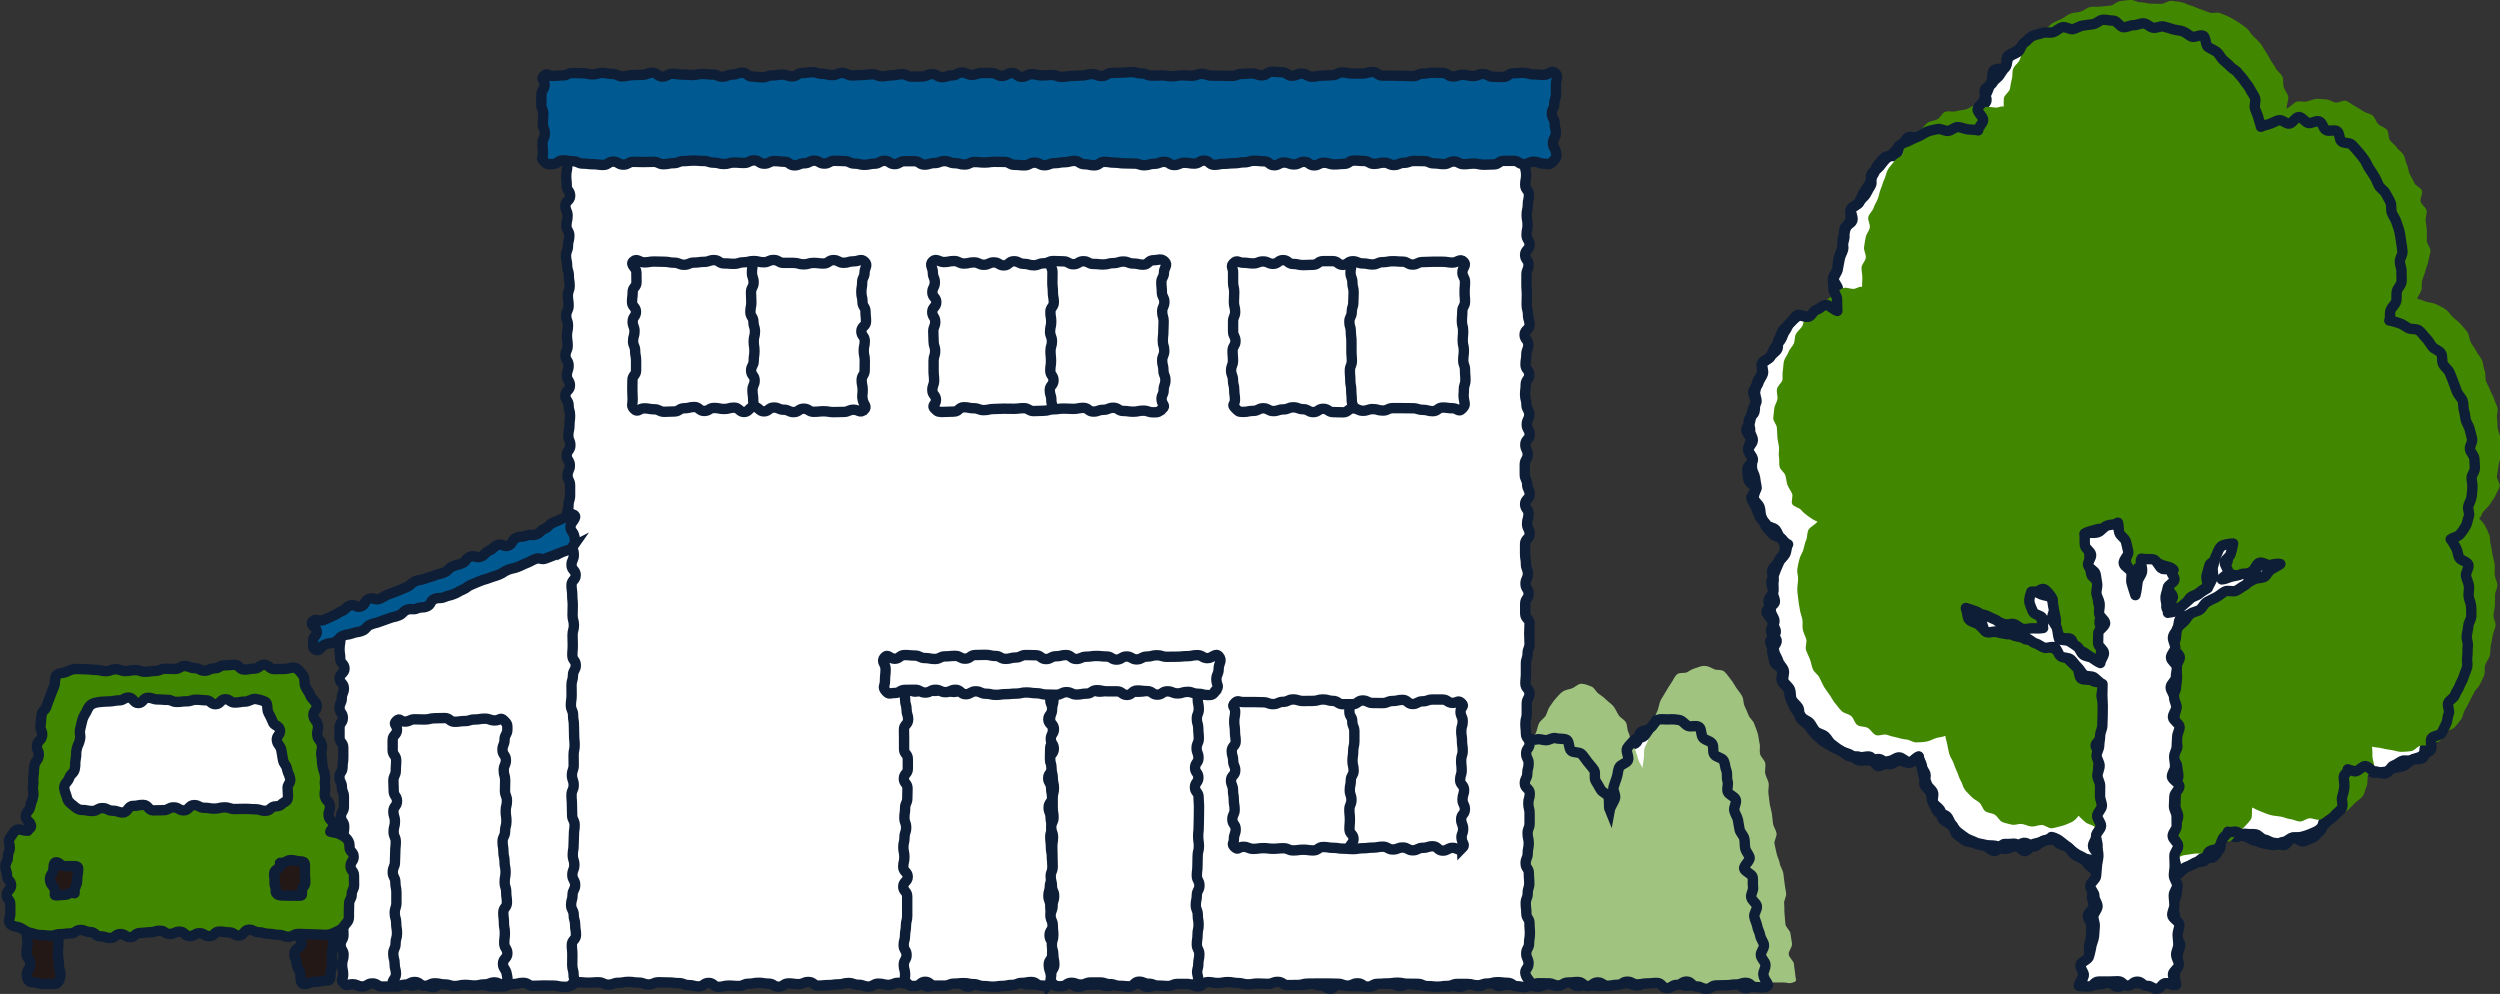 <?xml version="1.0" encoding="UTF-8"?><svg id="_イヤー_2" xmlns="http://www.w3.org/2000/svg" width="240.41" height="95.58" viewBox="0 0 240.41 95.58"><rect x="0" y="0" width="240.41" height="95.58" fill="#333333" stroke="none"/><defs><style>.cls-1,.cls-2{fill:#fff;}.cls-3{fill:#a0c380;}.cls-2,.cls-4{fill-rule:evenodd;}.cls-4,.cls-5{fill:#418700;}.cls-6{fill:#005a91;}.cls-7{stroke-miterlimit:10;}.cls-7,.cls-8{fill:none;stroke:#0f1e37;}.cls-8{stroke-linecap:round;stroke-linejoin:round;}.cls-9{fill:#231815;}</style></defs><g id="_景装飾"><g><g><g><path class="cls-1" d="M128.86,77.54c.11-.32,.16-.65,.27-.95,.12-.31,.64-.46,.76-.75,.14-.31-.29-.88-.14-1.16,.15-.3,.46-.53,.62-.8,.17-.29,.33-.61,.51-.86,.2-.28,.61-.39,.81-.63,.22-.26,.28-.68,.51-.89,.25-.23,.8-.09,1.06-.27,.28-.19,.56-.3,.84-.44,.3-.15,.58-.23,.89-.3s.6-.09,.92-.1,.64-.19,.96-.12,.55,.31,.86,.45c.29,.13,.59,.21,.87,.4,.26,.18,.62,.25,.86,.48,.23,.21,.43,.49,.64,.75,.2,.24,.22,.62,.41,.9,.18,.26,.69,.33,.86,.62,.15,.28,0,.73,.14,1.03,.13,.29,.77,.37,.9,.68,.12,.3-.17,.76-.07,1.08,.1,.3,.22,.25,.31,.57,.11-.31,.25-.22,.36-.5,.13-.3,.43-.51,.56-.79,.14-.3-.03-.74,.11-1.01,.16-.29,.08-.72,.24-.98,.17-.28,.86-.21,1.04-.45,.2-.27,.03-.81,.23-1.04,.22-.25,.5-.47,.73-.66,.26-.22,.52-.48,.78-.63,.29-.16,.75,.08,1.04,0,.31-.09,.59-.17,.9-.16s.71-.31,1.02-.21c.29,.09,.35,.73,.64,.9,.26,.15,.43,.37,.68,.58,.23,.19,.73,.11,.95,.36,.2,.22,.4,.48,.59,.74,.18,.24,.47,.44,.65,.71,.16,.26-.09,.78,.07,1.06,.15,.27,.85,.26,1,.55,.14,.28,.18,.62,.32,.92,.12,.28,.08,.92,.2,1.22,.06-.33,.14-.89,.21-1.2,.08-.33-.16-.73-.07-1.04,.09-.32,.39-.58,.49-.88,.11-.32,.23-.63,.35-.92,.13-.31,.5-.5,.64-.78,.15-.3-.12-.84,.04-1.11,.18-.29,.78-.28,.97-.53,.21-.27,.17-.74,.39-.96,.24-.24,.74-.14,1-.32,.28-.19,.33-.81,.62-.93,.31-.12,.72-.06,1.04-.09s.64,.23,.96,.3,.45,.42,.76,.58c.28,.14,.82-.16,1.09,.05,.24,.19,.21,.69,.44,.94,.21,.23,.52,.37,.72,.65,.18,.25,.32,.54,.49,.83,.16,.27,.54,.43,.69,.74,.14,.28,.19,.62,.31,.94,.12,.29,.46,.52,.57,.84,.1,.3-.48,.82-.38,1.14,.09,.3,.8,.44,.89,.77,.08,.31,.03,.66,.1,.99,.07,.31-.21,.69-.15,1s.52,.54,.58,.84-.28,.7-.21,1.01,.26,.6,.32,.9,.27,.59,.33,.9,.35,.58,.4,.89-.3,.71-.25,1.01c.06,.32,.44,.57,.5,.87,.06,.32-.19,.68-.13,.98,.06,.32,.51,.56,.56,.86,.05,.32,.13,.63,.18,.93,.05,.32-.3,.7-.26,1,.05,.33,.26,.61,.3,.91,.05,.33,.16,.63,.2,.93,.05,.33,.1,.64,.14,.93,.04,.34,.41,.62,.44,.9,.04,.37-.15,.71-.13,.96,.06,.63,.22,.58-.22,.73s-.4,.31-.87,.31-.47,.31-.94,.31-.47-.5-.95-.5-.47,.05-.95,.05-.47,.09-.95,.09-.47-.26-.95-.26-.48,.3-.95,.3-.48,.09-.95,.09-.47-.32-.95-.32-.47,.35-.95,.35-.47-.39-.95-.39-.47,.05-.95,.05-.47,.28-.95,.28-.47-.2-.95-.2-.47-.01-.95-.01-.47,.26-.95,.26-.48,0-.95,0-.48-.2-.95-.2-.48,.21-.95,.21-.47-.48-.95-.48-.47,.46-.95,.46-.47-.14-.95-.14-.48,.23-.95,.23-.48-.17-.95-.17-.48,.1-.95,.1-.48-.11-.95-.11-.48-.07-.95-.07-.48-.13-.95-.13-.48,.32-.95,.32-.48-.24-.95-.24-.48-.07-.95-.07-.48,.34-.95,.34-.48-.03-.95-.03-.47-.02-.95-.02-.47-.08-.95-.08-.47-.09-.95-.09-.48-.06-.95-.06-.48,.04-.95,.04-.48-.13-.95-.13-.48,.23-.96,.23-.48-.53-.95-.53-.48,.64-.95,.64-.48-.54-.95-.54-.48,.79-.96,.79-.48-.31-.96-.31-.48-.2-.96-.2-.52,.26-.97,.1-.04-.37,.04-.99c.04-.27-.03-.61,.03-.98,.04-.29,.41-.56,.46-.91,.05-.3,.06-.62,.12-.96,.05-.3-.26-.69-.2-1.02,.06-.31,.36-.58,.43-.91,.06-.31,.15-.62,.22-.95,.06-.31-.1-.68-.03-1s.47-.55,.54-.88-.12-.69-.04-1.01-.07-.68,.01-1,.62-.51,.7-.83,.42-.55,.51-.87,.07-.65,.16-.96,.08-.64,.17-.96,.3-.58,.4-.9-.07-.7,.03-1.02,.09-.66,.19-.97Z"/><path class="cls-7" d="M128.86,77.54c.11-.32,.16-.65,.27-.95,.12-.31,.64-.46,.76-.75,.14-.31-.29-.88-.14-1.16,.15-.3,.46-.53,.62-.8,.17-.29,.33-.61,.51-.86,.2-.28,.61-.39,.81-.63,.22-.26,.28-.68,.51-.89,.25-.23,.8-.09,1.06-.27,.28-.19,.56-.3,.84-.44,.3-.15,.58-.23,.89-.3s.6-.09,.92-.1,.64-.19,.96-.12,.55,.31,.86,.45c.29,.13,.59,.21,.87,.4,.26,.18,.62,.25,.86,.48,.23,.21,.43,.49,.64,.75,.2,.24,.22,.62,.41,.9,.18,.26,.69,.33,.86,.62,.15,.28,0,.73,.14,1.03,.13,.29,.77,.37,.9,.68,.12,.3-.17,.76-.07,1.08,.1,.3,.22,.25,.31,.57,.11-.31,.25-.22,.36-.5,.13-.3,.43-.51,.56-.79,.14-.3-.03-.74,.11-1.01,.16-.29,.08-.72,.24-.98,.17-.28,.86-.21,1.04-.45,.2-.27,.03-.81,.23-1.04,.22-.25,.5-.47,.73-.66,.26-.22,.52-.48,.78-.63,.29-.16,.75,.08,1.04,0,.31-.09,.59-.17,.9-.16s.71-.31,1.02-.21c.29,.09,.35,.73,.64,.9,.26,.15,.43,.37,.68,.58,.23,.19,.73,.11,.95,.36,.2,.22,.4,.48,.59,.74,.18,.24,.47,.44,.65,.71,.16,.26-.09,.78,.07,1.06,.15,.27,.85,.26,1,.55,.14,.28,.18,.62,.32,.92,.12,.28,.08,.92,.2,1.22,.06-.33,.14-.89,.21-1.2,.08-.33-.16-.73-.07-1.04,.09-.32,.39-.58,.49-.88,.11-.32,.23-.63,.35-.92,.13-.31,.5-.5,.64-.78,.15-.3-.12-.84,.04-1.11,.18-.29,.78-.28,.97-.53,.21-.27,.17-.74,.39-.96,.24-.24,.74-.14,1-.32,.28-.19,.33-.81,.62-.93,.31-.12,.72-.06,1.04-.09s.64,.23,.96,.3,.45,.42,.76,.58c.28,.14,.82-.16,1.09,.05,.24,.19,.21,.69,.44,.94,.21,.23,.52,.37,.72,.65,.18,.25,.32,.54,.49,.83,.16,.27,.54,.43,.69,.74,.14,.28,.19,.62,.31,.94,.12,.29,.46,.52,.57,.84,.1,.3-.48,.82-.38,1.14,.09,.3,.8,.44,.89,.77,.08,.31,.03,.66,.1,.99,.07,.31-.21,.69-.15,1s.52,.54,.58,.84-.28,.7-.21,1.01,.26,.6,.32,.9,.27,.59,.33,.9,.35,.58,.4,.89-.3,.71-.25,1.01c.06,.32,.44,.57,.5,.87,.06,.32-.19,.68-.13,.98,.06,.32,.51,.56,.56,.86,.05,.32,.13,.63,.18,.93,.05,.32-.3,.7-.26,1,.05,.33,.26,.61,.3,.91,.05,.33,.16,.63,.2,.93,.05,.33,.1,.64,.14,.93,.04,.34,.41,.62,.44,.9,.04,.37-.15,.71-.13,.96,.06,.63,.22,.58-.22,.73s-.4,.31-.87,.31-.47,.31-.94,.31-.47-.5-.95-.5-.47,.05-.95,.05-.47,.09-.95,.09-.47-.26-.95-.26-.48,.3-.95,.3-.48,.09-.95,.09-.47-.32-.95-.32-.47,.35-.95,.35-.47-.39-.95-.39-.47,.05-.95,.05-.47,.28-.95,.28-.47-.2-.95-.2-.47-.01-.95-.01-.47,.26-.95,.26-.48,0-.95,0-.48-.2-.95-.2-.48,.21-.95,.21-.47-.48-.95-.48-.47,.46-.95,.46-.47-.14-.95-.14-.48,.23-.95,.23-.48-.17-.95-.17-.48,.1-.95,.1-.48-.11-.95-.11-.48-.07-.95-.07-.48-.13-.95-.13-.48,.32-.95,.32-.48-.24-.95-.24-.48-.07-.95-.07-.48,.34-.95,.34-.48-.03-.95-.03-.47-.02-.95-.02-.47-.08-.95-.08-.47-.09-.95-.09-.48-.06-.95-.06-.48,.04-.95,.04-.48-.13-.95-.13-.48,.23-.96,.23-.48-.53-.95-.53-.48,.64-.95,.64-.48-.54-.95-.54-.48,.79-.96,.79-.48-.31-.96-.31-.48-.2-.96-.2-.52,.26-.97,.1-.04-.37,.04-.99c.04-.27-.03-.61,.03-.98,.04-.29,.41-.56,.46-.91,.05-.3,.06-.62,.12-.96,.05-.3-.26-.69-.2-1.02,.06-.31,.36-.58,.43-.91,.06-.31,.15-.62,.22-.95,.06-.31-.1-.68-.03-1s.47-.55,.54-.88-.12-.69-.04-1.01-.07-.68,.01-1,.62-.51,.7-.83,.42-.55,.51-.87,.07-.65,.16-.96,.08-.64,.17-.96,.3-.58,.4-.9-.07-.7,.03-1.02,.09-.66,.19-.97Z"/></g><path class="cls-3" d="M132.94,73.99c.08-.31,.08-.65,.17-.95s.57-.49,.67-.79c.1-.31,.13-.63,.24-.92,.12-.31,.13-.64,.25-.92,.13-.3,.2-.62,.34-.9,.15-.3,.53-.45,.68-.72,.16-.29-.01-.77,.16-1.03,.18-.28,.38-.55,.57-.79,.21-.26,.62-.33,.84-.54,.24-.23,.46-.47,.7-.64,.27-.2,.49-.49,.76-.61,.3-.14,.64-.25,.94-.3s.64,.24,.96,.28,.61,.03,.91,.16c.28,.12,.64,.13,.91,.32,.24,.17,.47,.42,.7,.66,.21,.21,.41,.47,.61,.73,.19,.24,.45,.45,.62,.73,.16,.25,.21,.6,.37,.89,.14,.27,.28,.55,.42,.85,.13,.28,.39,.51,.51,.82,.11,.29,.24,.58,.35,.89,.1,.29,.26,.58,.35,.89s-.03,.67,.05,.98,.14,.55,.21,.87c.09-.31,.3-.51,.4-.81,.1-.31-.03-.69,.08-.98,.11-.31,.17-.63,.29-.92,.12-.31,.57-.47,.69-.75,.14-.3,.16-.64,.3-.92,.15-.3,.48-.47,.64-.73,.17-.29,.21-.63,.39-.87,.2-.27,.36-.55,.56-.77,.24-.25,.43-.51,.68-.68,.28-.2,.62-.22,.9-.32,.31-.11,.59-.46,.91-.45s.67,.15,.97,.27c.28,.11,.42,.5,.7,.7,.24,.18,.5,.34,.73,.58,.21,.22,.5,.38,.71,.65,.18,.24,.3,.55,.48,.83,.16,.26,.54,.41,.7,.7,.14,.27,.09,.66,.24,.96,.13,.28,.18,.61,.3,.91,.12,.28,.27,.56,.39,.87s.18,.6,.29,.91,.26,.43,.36,.74c.05-.33,.06-.52,.12-.83s0-.68,.06-.99c.07-.33,.31-.61,.39-.91,.08-.32,.42-.56,.5-.87,.09-.32-.1-.72,0-1.02,.11-.32,.26-.61,.38-.9,.13-.31,.15-.67,.28-.95,.15-.31,.35-.58,.5-.85,.17-.3,.34-.59,.52-.84,.2-.28,.33-.63,.55-.84,.24-.25,.8-.08,1.05-.25,.29-.19,.51-.3,.81-.39,.32-.1,.55-.22,.88-.19s.54,.16,.85,.31c.27,.13,.72,0,.98,.23,.23,.19,.41,.49,.63,.76,.2,.23,.34,.53,.53,.81,.17,.26,.4,.5,.56,.8,.15,.27,.1,.65,.24,.96,.13,.28,.26,.57,.38,.88,.11,.29,.45,.51,.55,.83,.1,.3,.24,.6,.33,.92,.09,.3,.1,.64,.18,.96,.08,.31-.03,.66,.04,.99s.43,.57,.5,.89-.06,.67,0,1c.06,.33,.28,.62,.33,.94s-.07,.68-.02,.99,.07,.65,.12,.97,.16,.64,.21,.95,.06,.65,.11,.97,.29,.62,.34,.93-.25,.7-.2,1.01,.16,.64,.21,.95,.26,.63,.3,.94,.29,.62,.34,.94c.05,.33,.08,.65,.12,.97,.05,.33,.1,.65,.15,.96,.04,.33-.23,.69-.19,1.01,.04,.33,0,.66,.04,.97,.04,.34,.04,.66,.08,.97,.04,.34,.46,.62,.49,.93,.04,.34,.11,.66,.15,.96,.04,.35-.35,.71-.32,1.01,.03,.36,.47,.64,.5,.93,.03,.38,.1,.7,.12,.96,.05,.65,.25,.69-.21,.84s-.43,0-.91,0-.48,0-.95,0-.48,.38-.96,.38-.48-.2-.96-.2-.48,.14-.96,.14-.48-.1-.96-.1-.48-.03-.96-.03-.48-.05-.96-.05-.48,.05-.96,.05-.48-.17-.96-.17-.48,.17-.96,.17-.48-.09-.96-.09-.48,.28-.96,.28-.48-.36-.96-.36-.48,.13-.96,.13-.48,.08-.96,.08-.48,.12-.96,.12-.48-.34-.96-.34-.48,.1-.96,.1-.48-.16-.96-.16-.48,.2-.96,.2-.48-.01-.96-.01-.48,0-.96,0-.48,.07-.96,.07-.48,.2-.96,.2-.48-.13-.96-.13-.48-.3-.96-.3-.48,.26-.96,.26-.48-.15-.96-.15-.48-.08-.96-.08-.48-.04-.96-.04-.48,.21-.96,.21-.48-.04-.96-.04-.48-.18-.96-.18-.48,.39-.96,.39-.48,.06-.96,.06-.48-.45-.96-.45-.48,.21-.96,.21-.48-.04-.96-.04-.48-.1-.96-.1-.48,.34-.96,.34-.48-.08-.96-.08-.48-.05-.97-.05-.48,.06-.97,.06-.52,.04-.97-.12,.19-.33,.25-.94c.03-.26-.24-.62-.2-.98,.03-.29,.29-.58,.33-.92,.04-.29-.18-.64-.14-.98,.04-.3,.18-.6,.23-.93,.04-.3,.34-.58,.39-.9,.05-.3,.05-.62,.1-.95,.05-.31,.22-.6,.27-.92s-.09-.65-.03-.97-.14-.66-.08-.98,.52-.54,.58-.86-.07-.65-.01-.97,.19-.61,.25-.92,0-.65,.07-.96,.15-.62,.22-.93,.25-.59,.32-.9,.13-.62,.2-.93-.18-.69-.11-1.01,.39-.56,.47-.87,.26-.59,.34-.9-.17-.7-.09-1.01,.2-.61,.28-.93Z"/><path class="cls-7" d="M129.14,77.64c.11-.32-.28-.81-.17-1.11,.12-.31,.39-.57,.52-.86,.14-.31,.5-.5,.65-.79,.15-.3,.39-.54,.55-.81,.17-.29,.31-.59,.49-.85,.2-.28,.27-.64,.47-.88,.22-.26,.83-.1,1.06-.31,.25-.23,.12-.88,.38-1.06,.28-.19,.56-.43,.84-.57,.3-.15,.76,.14,1.06,.06s.59-.75,.91-.75,.72,.19,1.04,.26,.7,.15,1,.29c.29,.13,.48,.53,.76,.72,.26,.18,.69,.21,.94,.44,.23,.21,.12,.78,.34,1.04,.2,.24,.35,.52,.53,.8,.18,.26,.32,.53,.49,.83,.15,.28,.28,.56,.42,.87,.13,.29,.46,.49,.58,.8,.12,.3,.08,.65,.19,.97,.1,.3,.36,.65,.45,.97,.11-.31,.16-.72,.28-1.01,.13-.3,.29-.58,.42-.86,.14-.3,.47-.49,.61-.76,.16-.29-.04-.77,.12-1.03,.17-.28,.64-.36,.82-.6,.2-.27-.02-.88,.18-1.1,.22-.25,.78-.18,1.01-.37,.26-.22,.34-.71,.6-.86,.29-.16,.78,.08,1.07,0,.31-.09,.61,.07,.92,.07s.66-.29,.97-.19c.29,.09,.74,0,1.03,.16,.26,.15,.17,.84,.43,1.06,.23,.19,.79,.08,1.01,.32,.2,.22,.39,.51,.59,.77,.18,.24,.43,.48,.6,.76,.16,.26-.02,.74,.14,1.03,.15,.27,.33,.52,.48,.82,.14,.28,.62,.41,.75,.71,.12,.28,0,.96,.13,1.27,.06-.33,.43-.83,.51-1.14,.08-.33-.23-.74-.15-1.04,.09-.32,.21-.63,.31-.93,.11-.32,.11-.68,.23-.97,.13-.31,.71-.4,.85-.69,.15-.3-.24-.9-.08-1.16,.18-.29,.46-.53,.65-.77,.21-.27,.78-.2,1-.42,.24-.24,.34-.6,.59-.78,.28-.19,.44-.66,.73-.77,.31-.12,.73-.01,1.05-.04s.67,0,1,.06,.52,.41,.82,.56c.28,.14,.83-.09,1.1,.12,.24,.19,.14,.79,.37,1.04,.21,.23,.67,.27,.87,.55,.18,.25,.02,.74,.19,1.03,.16,.27,.77,.31,.92,.61,.14,.28,.13,.66,.26,.97,.12,.29,0,.68,.11,1,.1,.3-.08,.69,.01,1.01,.09,.3,.71,.47,.79,.79,.08,.31-.23,.71-.15,1.04,.07,.31,.29,.59,.35,.89s.09,.63,.16,.93,.39,.57,.45,.87,.03,.64,.09,.94,.36,.58,.42,.88-.58,.76-.52,1.06,.76,.51,.81,.81c.06,.32-.01,.65,.04,.95,.06,.32-.23,.69-.18,.99,.06,.32,.5,.56,.55,.86,.05,.32-.3,.7-.25,1,.05,.32,.23,.61,.28,.91,.05,.33,.25,.62,.29,.91,.05,.33,.32,.61,.36,.9,.05,.33-.34,.7-.3,.99,.04,.34,.41,.61,.44,.89,.04,.37-.23,.71-.2,.97,.06,.63,.74,1.02,.3,1.17s-.55,.04-1.03,.04-.47-.41-.94-.41-.47,.16-.95,.16-.47,.07-.95,.07-.47,.02-.95,.02-.47,.33-.95,.33-.48-.23-.95-.23-.48-.47-.95-.47-.47,.32-.95,.32-.47,.31-.95,.31-.47-.5-.95-.5-.47,.05-.95,.05-.47,.09-.95,.09-.47-.26-.95-.26-.47,.3-.95,.3-.47,.09-.95,.09-.48-.32-.95-.32-.48,.35-.95,.35-.48-.39-.95-.39-.47,.05-.95,.05-.47,.28-.95,.28-.47-.2-.95-.2-.48-.01-.95-.01-.48,.26-.95,.26-.48,0-.95,0-.48-.2-.95-.2-.48,.21-.95,.21-.48-.48-.95-.48-.48,.46-.95,.46-.48-.14-.95-.14-.48,.23-.95,.23-.48-.17-.95-.17-.48,.1-.95,.1-.47-.11-.95-.11-.47-.07-.95-.07-.47-.13-.95-.13-.48,.32-.95,.32-.48-.24-.95-.24-.48-.07-.95-.07-.48,.34-.96,.34-.48-.03-.95-.03-.48-.02-.95-.02-.48-.08-.95-.08-.48-.09-.96-.09-.48-.06-.96-.06-.48,.04-.96,.04-.45,.05-.9-.12-.09-.2,0-.82c.04-.27,.61-.51,.67-.88,.04-.29-.54-.71-.48-1.06,.05-.3,.64-.52,.7-.86,.05-.3-.66-.76-.6-1.1,.06-.31,.42-.57,.49-.9,.06-.31,.32-.59,.39-.91,.06-.31,.04-.65,.11-.97s.07-.64,.15-.96,.03-.65,.11-.98,.46-.55,.54-.87,.12-.63,.2-.95-.2-.72-.12-1.04,.41-.56,.5-.87,.2-.61,.3-.92-.04-.69,.05-1,.51-.52,.61-.84,.26-.6,.36-.91Z"/></g><g><g><path class="cls-2" d="M205.66,84.32c.32-.01,.63,.02,.93-.01s.61-.13,.91-.18,.65,.04,.95-.02,.67,.04,.96-.05,.48-.55,.76-.66c.3-.12,.59-.21,.86-.34,.29-.15,.5-.37,.75-.54,.27-.18,.87,.09,1.1-.1,.24-.21,.4-.56,.59-.79,.21-.25-.18-.85-.04-1.12s.67-.35,.74-.65c.24,.14,.44,.52,.76,.63,.27,.1,.74-.39,1.06-.31,.29,.07,.59,0,.91,.05s.54,.46,.85,.5,.6,.31,.91,.32,.64,.23,.95,.22,.58-.68,.88-.72c.32-.04,.72,.43,1.01,.36,.31-.08,.63-.24,.9-.36,.3-.13,.5-.47,.72-.65,.27-.22,.19-.77,.42-.99,.25-.24,.7-.24,.89-.49,.21-.27,.5-.47,.65-.76s.39-.57,.48-.89c.09-.31,.25-.65,.29-.99,.03-.31-.14-.67-.15-1.02,0-.31-.14-.66-.18-1,.32,.1,.7-.05,1,.02,.33,.07,.61,.19,.92,.22,.33,.04,.63,.3,.94,.3,.33,0,.66-.04,.96-.08,.33-.04,.59-.3,.89-.38,.31-.09,.65-.07,.93-.2s.51-.39,.77-.56,.83,0,1.07-.2,.05-.87,.26-1.11,.53-.37,.72-.63,.43-.48,.6-.75,.54-.44,.68-.73,.28-.59,.41-.88,.13-.65,.24-.95-.11-.73,0-1.02,.33-.57,.43-.86c.1-.29,.17-.6,.26-.93,.08-.3,.04-.63,.11-.96,.07-.31,.45-.56,.51-.88s.12-.63,.17-.96-.23-.67-.19-1,.42-.61,.44-.94-.01-.65,0-.98-.14-.65-.15-.98,.07-.65,.04-.98,.13-.68,.08-1-.29-.62-.36-.93-.13-.64-.22-.95-.17-.64-.3-.93-.45-.49-.62-.77-.03-.61-.24-.85c.26-.19,.2-.49,.41-.72s.47-.41,.64-.68,.42-.5,.54-.79-.1-.68-.01-.99,.27-.56,.32-.87,.15-.6,.18-.92-.21-.63-.21-.94,.24-.62,.23-.93-.21-.61-.24-.92,.21-.65,.17-.96-.2-.61-.26-.91-.3-.58-.37-.88,.14-.68,.06-.98-.19-.61-.28-.9c-.1-.31-.18-.62-.28-.9-.11-.3-.28-.6-.4-.92s-.37-.56-.5-.88-.05-.71-.19-1.01-.36-.57-.52-.86-.55-.44-.73-.72-.33-.57-.54-.83-.43-.49-.67-.72-.41-.52-.68-.72-.53-.39-.84-.54-.59-.3-.92-.39c-.31-.09-.99,.08-1.33,.03,.13-.3,.74-.77,.84-1.06s-.2-.75-.11-1.05,.69-.5,.76-.81-.28-.72-.23-1.03,.55-.6,.57-.92-.59-.67-.59-.99,.46-.66,.43-.98-.18-.64-.23-.95-.02-.66-.09-.97-.28-.6-.37-.91-.28-.58-.39-.89,.08-.72-.04-1.02-.35-.56-.49-.85-.38-.53-.53-.82c-.14-.28-.38-.51-.54-.79s-.49-.42-.67-.69-.39-.47-.59-.72-.25-.59-.46-.83-.49-.39-.72-.61-.02-.96-.27-1.15-.85,.07-1.12-.1-.46-.46-.75-.6-.61-.17-.91-.28-.58-.23-.9-.29-.63,.19-.96,.17-.61-.33-.93-.3c-.31,.03-.57,.29-.9,.36-.3,.06-.52,.33-.83,.43-.29,.1-.62-.4-.92-.26-.05-.32,.13-.52,.07-.83s-.49-.56-.58-.86-.21-.61-.32-.91-.41-.52-.55-.8,.06-.76-.1-1.04-.54-.43-.72-.69-.19-.68-.4-.92-.38-.57-.61-.79-.62-.3-.87-.5-.74-.06-1.01-.24-.45-.48-.73-.63-.73,.08-1.02-.05-.32-.9-.62-1.01-.71,.13-1.03,.04-.62-.11-.94-.18-.61-.19-.93-.24-.6-.45-.92-.48-.67,.65-.99,.64c-.33,0-.65-.38-.97-.37s-.65,.09-.98,.1-.66-.11-.99-.09-.62,.4-.94,.43-.68-.25-1.01-.2-.65,.07-.97,.13-.62,.24-.94,.31-.65,.11-.96,.2-.68,.05-.98,.17-.53,.43-.83,.57-.63,.21-.91,.38-.53,.38-.8,.58-.63,.28-.87,.5-.04,.84-.26,1.09-.36,.48-.54,.76-.5,.42-.65,.71-.66,.41-.78,.72,.25,.76,.16,1.08c-.09,.3-.6,.51-.67,.84-.06,.31,.13,.68,.09,1.01-.04,.32-.1,.73-.12,1.06-.32-.08-.71-.25-1.03-.29s-.65-.05-.97-.06-.68-.32-1-.29-.66,.18-.98,.24-.54,.5-.85,.6-.56,.28-.86,.42-.86-.22-1.14-.05-.38,.62-.65,.82-.28,.66-.52,.88-.89,0-1.12,.24-.44,.5-.65,.76-.24,.65-.43,.91-.2,.64-.38,.92-.37,.52-.53,.81-.27,.58-.41,.88-.69,.4-.82,.7,.07,.73-.05,1.04-.37,.56-.47,.87-.18,.63-.26,.94,.12,.7,.04,1.01-.28,.6-.33,.92-.14,.64-.18,.96-.36,.62-.39,.95,.42,.68,.41,1-.26,.64-.26,.97,.24,.87,.26,1.19c-.31-.06-.81-.08-1.11-.07s-.53,.21-.83,.29-.53,.14-.81,.28-.93-.35-1.19-.17-.42,.52-.65,.74-.46,.44-.67,.68-.24,.62-.43,.87,0,.73-.16,1-.49,.41-.64,.69-.63,.39-.76,.67,.13,.72,.02,1.01-.34,.54-.42,.84-.44,.55-.5,.85,.26,.69,.23,1c-.1,.28-.04,.62-.11,.93-.07,.29-.5,.53-.55,.85s.16,.64,.13,.96,.27,.62,.26,.94-.43,.61-.43,.93,.42,.6,.44,.91-.59,.68-.55,.99,.05,.64,.11,.95,.58,.53,.65,.83-.2,.7-.12,1,.44,.52,.55,.81c.11,.3,.05,.67,.18,.95,.14,.29,.25,.61,.4,.87,.17,.28,.43,.5,.62,.73,.21,.25,.6,.28,.84,.46,.26,.19,.42,.47,.7,.58-.18,.27-.13,.65-.28,.93s-.47,.49-.59,.79-.28,.59-.38,.9-.28,.61-.35,.92,.19,.69,.14,1.01,.21,.65,.19,.97-.81,.63-.81,.95,.53,.63,.56,.96,.3,.61,.34,.93-.59,.74-.54,1.06,.33,.61,.4,.92,.3,.6,.39,.91,.41,.55,.51,.85-.14,.74-.02,1.04,.48,.51,.61,.8c.13,.31,.04,.7,.18,.98,.15,.3,.46,.5,.62,.76,.17,.3,.04,.78,.21,1.02,.2,.29,.54,.46,.74,.67,.2,.22,.35,.54,.61,.79,.22,.21,.46,.47,.73,.69,.24,.2,.57,.34,.85,.53,.26,.19,.6,.27,.89,.44s.61,.23,.92,.37,.52,.46,.84,.57,.69-.05,1.02,.02,.65-.17,.98-.14,.62,.53,.96,.52,.61-.32,.95-.37c.31-.05,.74,.3,1.07,.2,.31-.09,.51-.42,.82-.55,.03,.32,.26,.56,.31,.86,.05,.32,.07,.62,.15,.92,.08,.31,.24,.57,.34,.86s.43,.47,.56,.75-.12,.75,.04,1.01,.22,.62,.41,.86,.69,.24,.9,.46,.27,.6,.5,.81,.22,.74,.47,.93,.52,.41,.78,.58,.68,.12,.95,.27c.25,.13,.62,.15,.95,.24,.29,.08,.57,.45,.9,.5,.31,.04,.7-.7,1.02-.68s.61-.02,.92-.03,.7,.75,1.01,.72c.33-.04,.57-.63,.86-.7,.34-.08,.62-.14,.89-.25,.35-.15,.64-.2,.8-.41,0-.01,.46,.07,.91,.44,.21,.17,.45,.36,.74,.57,.23,.18,.36,.53,.63,.72,.25,.17,.55,.27,.83,.44,.26,.16,.4,.55,.68,.7s.45,.54,.74,.67,.71-.02,1.01,.09,.62,.17,.92,.24,.66-.12,.96-.08,.6,.09,.91,.07Z"/><path class="cls-8" d="M205.66,84.32c.32-.01,.63,.02,.93-.01s.61-.13,.91-.18,.65,.04,.95-.02,.67,.04,.96-.05,.48-.55,.76-.66c.3-.12,.59-.21,.86-.34,.29-.15,.5-.37,.75-.54,.27-.18,.87,.09,1.1-.1,.24-.21,.4-.56,.59-.79,.21-.25-.18-.85-.04-1.12s.67-.35,.74-.65c.24,.14,.44,.52,.76,.63,.27,.1,.74-.39,1.06-.31,.29,.07,.59,0,.91,.05s.54,.46,.85,.5,.6,.31,.91,.32,.64,.23,.95,.22,.58-.68,.88-.72c.32-.04,.72,.43,1.01,.36,.31-.08,.63-.24,.9-.36,.3-.13,.5-.47,.72-.65,.27-.22,.19-.77,.42-.99,.25-.24,.7-.24,.89-.49,.21-.27,.5-.47,.65-.76s.39-.57,.48-.89c.09-.31,.25-.65,.29-.99,.03-.31-.14-.67-.15-1.02,0-.31-.14-.66-.18-1,.32,.1,.7-.05,1,.02,.33,.07,.61,.19,.92,.22,.33,.04,.63,.3,.94,.3,.33,0,.66-.04,.96-.08,.33-.04,.59-.3,.89-.38,.31-.09,.65-.07,.93-.2s.51-.39,.77-.56,.83,0,1.07-.2,.05-.87,.26-1.11,.53-.37,.72-.63,.43-.48,.6-.75,.54-.44,.68-.73,.28-.59,.41-.88,.13-.65,.24-.95-.11-.73,0-1.02,.33-.57,.43-.86c.1-.29,.17-.6,.26-.93,.08-.3,.04-.63,.11-.96,.07-.31,.45-.56,.51-.88s.12-.63,.17-.96-.23-.67-.19-1,.42-.61,.44-.94-.01-.65,0-.98-.14-.65-.15-.98,.07-.65,.04-.98,.13-.68,.08-1-.29-.62-.36-.93-.13-.64-.22-.95-.17-.64-.3-.93-.45-.49-.62-.77-.03-.61-.24-.85c.26-.19,.2-.49,.41-.72s.47-.41,.64-.68,.42-.5,.54-.79-.1-.68-.01-.99,.27-.56,.32-.87,.15-.6,.18-.92-.21-.63-.21-.94,.24-.62,.23-.93-.21-.61-.24-.92,.21-.65,.17-.96-.2-.61-.26-.91-.3-.58-.37-.88,.14-.68,.06-.98-.19-.61-.28-.9c-.1-.31-.18-.62-.28-.9-.11-.3-.28-.6-.4-.92s-.37-.56-.5-.88-.05-.71-.19-1.01-.36-.57-.52-.86-.55-.44-.73-.72-.33-.57-.54-.83-.43-.49-.67-.72-.41-.52-.68-.72-.53-.39-.84-.54-.59-.3-.92-.39c-.31-.09-.99,.08-1.33,.03,.13-.3,.74-.77,.84-1.06s-.2-.75-.11-1.05,.69-.5,.76-.81-.28-.72-.23-1.03,.55-.6,.57-.92-.59-.67-.59-.99,.46-.66,.43-.98-.18-.64-.23-.95-.02-.66-.09-.97-.28-.6-.37-.91-.28-.58-.39-.89,.08-.72-.04-1.02-.35-.56-.49-.85-.38-.53-.53-.82c-.14-.28-.38-.51-.54-.79s-.49-.42-.67-.69-.39-.47-.59-.72-.25-.59-.46-.83-.49-.39-.72-.61-.02-.96-.27-1.15-.85,.07-1.12-.1-.46-.46-.75-.6-.61-.17-.91-.28-.58-.23-.9-.29-.63,.19-.96,.17-.61-.33-.93-.3c-.31,.03-.57,.29-.9,.36-.3,.06-.52,.33-.83,.43-.29,.1-.62-.4-.92-.26-.05-.32,.13-.52,.07-.83s-.49-.56-.58-.86-.21-.61-.32-.91-.41-.52-.55-.8,.06-.76-.1-1.04-.54-.43-.72-.69-.19-.68-.4-.92-.38-.57-.61-.79-.62-.3-.87-.5-.74-.06-1.01-.24-.45-.48-.73-.63-.73,.08-1.02-.05-.32-.9-.62-1.01-.71,.13-1.03,.04-.62-.11-.94-.18-.61-.19-.93-.24-.6-.45-.92-.48-.67,.65-.99,.64c-.33,0-.65-.38-.97-.37s-.65,.09-.98,.1-.66-.11-.99-.09-.62,.4-.94,.43-.68-.25-1.01-.2-.65,.07-.97,.13-.62,.24-.94,.31-.65,.11-.96,.2-.68,.05-.98,.17-.53,.43-.83,.57-.63,.21-.91,.38-.53,.38-.8,.58-.63,.28-.87,.5-.04,.84-.26,1.09-.36,.48-.54,.76-.5,.42-.65,.71-.66,.41-.78,.72,.25,.76,.16,1.08c-.09,.3-.6,.51-.67,.84-.06,.31,.13,.68,.09,1.01-.04,.32-.1,.73-.12,1.06-.32-.08-.71-.25-1.03-.29s-.65-.05-.97-.06-.68-.32-1-.29-.66,.18-.98,.24-.54,.5-.85,.6-.56,.28-.86,.42-.86-.22-1.14-.05-.38,.62-.65,.82-.28,.66-.52,.88-.89,0-1.12,.24-.44,.5-.65,.76-.24,.65-.43,.91-.2,.64-.38,.92-.37,.52-.53,.81-.27,.58-.41,.88-.69,.4-.82,.7,.07,.73-.05,1.04-.37,.56-.47,.87-.18,.63-.26,.94,.12,.7,.04,1.01-.28,.6-.33,.92-.14,.64-.18,.96-.36,.62-.39,.95,.42,.68,.41,1-.26,.64-.26,.97,.24,.87,.26,1.19c-.31-.06-.81-.08-1.11-.07s-.53,.21-.83,.29-.53,.14-.81,.28-.93-.35-1.19-.17-.42,.52-.65,.74-.46,.44-.67,.68-.24,.62-.43,.87,0,.73-.16,1-.49,.41-.64,.69-.63,.39-.76,.67,.13,.72,.02,1.01-.34,.54-.42,.84-.44,.55-.5,.85,.26,.69,.23,1c-.1,.28-.04,.62-.11,.93-.07,.29-.5,.53-.55,.85s.16,.64,.13,.96,.27,.62,.26,.94-.43,.61-.43,.93,.42,.6,.44,.91-.59,.68-.55,.99,.05,.64,.11,.95,.58,.53,.65,.83-.2,.7-.12,1,.44,.52,.55,.81c.11,.3,.05,.67,.18,.95,.14,.29,.25,.61,.4,.87,.17,.28,.43,.5,.62,.73,.21,.25,.6,.28,.84,.46,.26,.19,.42,.47,.7,.58-.18,.27-.13,.65-.28,.93s-.47,.49-.59,.79-.28,.59-.38,.9-.28,.61-.35,.92,.19,.69,.14,1.01,.21,.65,.19,.97-.81,.63-.81,.95,.53,.63,.56,.96,.3,.61,.34,.93-.59,.74-.54,1.06,.33,.61,.4,.92,.3,.6,.39,.91,.41,.55,.51,.85-.14,.74-.02,1.04,.48,.51,.61,.8c.13,.31,.04,.7,.18,.98,.15,.3,.46,.5,.62,.76,.17,.3,.04,.78,.21,1.02,.2,.29,.54,.46,.74,.67,.2,.22,.35,.54,.61,.79,.22,.21,.46,.47,.73,.69,.24,.2,.57,.34,.85,.53,.26,.19,.6,.27,.89,.44s.61,.23,.92,.37,.52,.46,.84,.57,.69-.05,1.02,.02,.65-.17,.98-.14,.62,.53,.96,.52,.61-.32,.95-.37c.31-.05,.74,.3,1.07,.2,.31-.09,.51-.42,.82-.55,.03,.32,.26,.56,.31,.86,.05,.32,.07,.62,.15,.92,.08,.31,.24,.57,.34,.86s.43,.47,.56,.75-.12,.75,.04,1.01,.22,.62,.41,.86,.69,.24,.9,.46,.27,.6,.5,.81,.22,.74,.47,.93,.52,.41,.78,.58,.68,.12,.95,.27c.25,.13,.62,.15,.95,.24,.29,.08,.57,.45,.9,.5,.31,.04,.7-.7,1.02-.68s.61-.02,.92-.03,.7,.75,1.01,.72c.33-.04,.57-.63,.86-.7,.34-.08,.62-.14,.89-.25,.35-.15,.64-.2,.8-.41,0-.01,.46,.07,.91,.44,.21,.17,.45,.36,.74,.57,.23,.18,.36,.53,.63,.72,.25,.17,.55,.27,.83,.44,.26,.16,.4,.55,.68,.7s.45,.54,.74,.67,.71-.02,1.01,.09,.62,.17,.92,.24,.66-.12,.96-.08,.6,.09,.91,.07Z"/></g><path class="cls-4" d="M208.16,82.6c.32-.02,.64,0,.95-.03s.61-.28,.91-.33,.63-.08,.93-.14,.67,.02,.96-.07,.47-.56,.76-.67c.3-.12,.54-.29,.81-.43,.29-.15,.78,.09,1.04-.07,.27-.18,.41-.54,.64-.73,.24-.21,.49-.41,.69-.64,.21-.25,.47-.46,.62-.73s.04-.81,.12-1.11c.24,.14,.65,.33,.98,.45,.27,.1,.55,.23,.87,.3,.29,.07,.6,.07,.91,.13s.59,.21,.9,.24,.61,.22,.92,.23,.62-.3,.93-.31,.64,.18,.94,.14c.32-.04,.57-.35,.86-.43,.31-.08,.62-.08,.89-.19,.3-.13,.71-.07,.93-.26,.27-.22,.49-.48,.71-.7,.25-.24,.57-.42,.77-.68,.21-.27,.24-.67,.38-.96s.04-.67,.13-.99c.09-.31,.55-.55,.59-.89,.03-.31-.15-.66-.16-1.01,0-.31,0-.57-.03-.92,.32,.09,.57,.07,.88,.14,.33,.07,.64,.15,.94,.18,.33,.04,.65,.18,.96,.18,.33,0,.67-.03,.97-.07,.33-.04,.57-.43,.87-.51,.31-.09,.69,.04,.97-.09s.64-.2,.91-.37,.32-.64,.56-.85,.66-.23,.87-.47,.43-.49,.62-.75,.2-.63,.37-.91,.31-.55,.45-.84,.31-.56,.44-.85,.45-.51,.57-.8,.3-.58,.4-.88,0-.69,.1-.98c.1-.29,.35-.55,.44-.89,.08-.3,.03-.65,.1-.98,.07-.31,.12-.63,.18-.96s.22-.62,.27-.94-.23-.68-.2-1.01,.12-.63,.14-.96,0-.64,.01-.97,.23-.65,.22-.97-.22-.64-.25-.96,.04-.66,0-.98-.14-.64-.21-.95-.07-.65-.17-.96-.03-.7-.15-.99-.27-.63-.43-.9-.33-.42-.54-.66c.26-.19,.23-.46,.44-.69s.46-.43,.62-.7,.39-.51,.51-.81,.32-.57,.4-.87-.31-.7-.26-1.01,.11-.59,.14-.91,.19-.6,.2-.92-.02-.62-.04-.93,.06-.63,.03-.94-.22-.6-.26-.91,0-.63-.06-.94,.12-.67,.05-.97-.25-.6-.33-.89-.3-.58-.39-.86c-.1-.31-.29-.57-.39-.85-.11-.3,0-.7-.13-1.02s-.12-.67-.25-.98-.4-.56-.54-.86-.37-.56-.53-.85-.14-.7-.32-.98-.45-.52-.65-.78-.52-.44-.76-.68-.42-.55-.7-.75-.59-.34-.9-.49-.66-.15-.98-.25c-.31-.09-.53-.23-.87-.28,.13-.3,.29-.49,.4-.78s.01-.69,.1-.99,.23-.61,.3-.92,.25-.62,.29-.94,.18-.65,.2-.97-.35-.66-.35-.98,.02-.64,0-.96-.06-.63-.11-.95,.16-.69,.09-1-.48-.54-.57-.85,.23-.75,.12-1.06-.62-.45-.74-.75-.3-.56-.44-.86-.13-.64-.28-.93c-.14-.28-.15-.64-.31-.91s-.48-.44-.66-.71-.46-.44-.65-.69-.07-.76-.28-1-.6-.32-.83-.54-.31-.63-.55-.83-.63-.23-.9-.41-.53-.36-.81-.5-.54-.39-.84-.5-.71,.22-1.02,.16-.58-.29-.9-.3-.63-.08-.95-.05c-.31,.03-.6,.18-.92,.25-.3,.06-.67-.07-.98,.03-.29,.1-.63,.52-.94,.66-.05-.32,.21-.86,.14-1.17s-.34-.59-.43-.9-.01-.69-.12-.99-.48-.51-.62-.79-.36-.53-.52-.81-.29-.57-.48-.83-.32-.57-.53-.81-.44-.47-.68-.69-.38-.56-.63-.76-.53-.39-.8-.57-.56-.34-.84-.49-.6-.25-.9-.38-.71,.06-1.01-.05-.58-.24-.89-.33-.58-.27-.9-.34-.6-.28-.92-.33-.64-.1-.96-.13-.65,.3-.98,.29c-.33,0-.65-.03-.98-.02s-.66-.15-.98-.13-.67-.25-1-.23-.66,.08-.98,.11-.62,.4-.94,.44-.66,.04-.98,.09-.68-.03-1,.05-.59,.35-.9,.44-.67,.07-.97,.19-.56,.36-.85,.5-.6,.26-.88,.42-.46,.47-.72,.66-.75,.12-.99,.34-.45,.5-.66,.75-.3,.6-.48,.88-.16,.64-.32,.94-.47,.49-.6,.8-.04,.66-.13,.99c-.09,.3-.13,.62-.19,.95-.06,.31-.53,.57-.58,.9-.04,.32,0,.47-.02,.81-.32-.08-.51,.14-.82,.09s-.64-.06-.96-.07-.66-.16-.98-.13-.6,.32-.92,.39-.64,.07-.94,.17-.74-.08-1.03,.06-.45,.55-.73,.71-.69,.14-.95,.34-.45,.49-.7,.71-.29,.63-.52,.86-.71,.23-.92,.49-.1,.74-.29,1-.6,.37-.78,.65-.44,.5-.6,.79-.2,.64-.34,.93-.21,.62-.34,.92-.16,.63-.28,.94-.31,.57-.41,.89-.43,.56-.51,.87,.21,.72,.14,1.04-.33,.59-.39,.91-.12,.64-.16,.96,.2,.67,.17,1-.39,.63-.41,.95,.08,.66,.08,.98-.04,.56-.03,.88c-.31-.06-.53,.19-.83,.2s-.64-.17-.94-.09-.53,.34-.81,.48-.44,.41-.7,.59-.53,.28-.76,.5-.53,.33-.74,.57-.5,.4-.68,.65-.14,.65-.31,.91-.44,.45-.59,.73-.08,.64-.21,.93-.4,.5-.5,.79-.34,.55-.43,.85-.06,.63-.12,.93,0,.64-.04,.94c-.1,.28-.45,.52-.52,.84-.07,.29,.08,.65,.04,.96s-.27,.6-.3,.91-.09,.63-.1,.94,.34,.62,.35,.94,.03,.62,.05,.93,.12,.61,.15,.92-.06,.64,0,.94-.01,.64,.06,.95,.46,.52,.55,.82,.1,.62,.2,.91c.11,.3,.31,.54,.44,.82,.14,.29-.12,.79,.03,1.04,.17,.28,.65,.32,.84,.55,.21,.25,.43,.42,.67,.6,.26,.19,.62,.43,.91,.53-.18,.27-.73,.51-.87,.8s-.09,.68-.22,.98-.18,.62-.27,.93-.31,.59-.38,.91-.16,.64-.2,.96,.1,.66,.08,.99-.08,.64-.08,.97,.08,.64,.1,.97,.11,.64,.15,.96,.18,.62,.24,.94-.03,.66,.04,.98,.24,.61,.33,.92-.12,.72-.02,1.03,.27,.61,.38,.9,.15,.66,.28,.95c.13,.31,.48,.51,.62,.79,.15,.3,.28,.6,.43,.87,.17,.3,.38,.55,.55,.8,.21,.29,.34,.61,.54,.82,.2,.22,.38,.51,.64,.76,.22,.21,.64,.25,.91,.47,.24,.2,.31,.67,.59,.86,.26,.19,.71,.11,1,.28s.46,.54,.76,.68,.75-.13,1.07-.02,.6,.18,.92,.25,.6,.18,.94,.2,.64,.29,.97,.28,.66-.02,.99-.08c.31-.05,.61-.24,.94-.34,.31-.09,.55-.08,.87-.21,.03,.32,.13,.52,.18,.82,.05,.32,.13,.62,.2,.92,.08,.31,.3,.57,.4,.86s.21,.58,.34,.86,.2,.6,.36,.86,.21,.62,.4,.87,.44,.46,.65,.69,.53,.35,.76,.56,.3,.63,.55,.81,.65,.17,.91,.33,.42,.54,.69,.69c.25,.13,.61,.18,.95,.27,.29,.08,.65-.11,.98-.06,.31,.04,.6,.22,.93,.24s.63-.14,.95-.15,.67,.35,.98,.32c.33-.04,.66-.16,.95-.22,.34-.08,.65-.24,.91-.35,.35-.15,.57-.43,.72-.64,0-.01,.24,.29,.69,.65,.21,.17,.58,.21,.86,.42,.23,.18,.44,.43,.71,.62,.25,.17,.61,.18,.88,.35,.26,.16,.42,.49,.71,.65s.56,.28,.84,.42,.51,.42,.81,.53,.61,.22,.91,.29,.64,.09,.95,.13,.65,.12,.96,.1Z"/><g><path class="cls-8" d="M205.68,84.64c.32-.01,.64-.05,.94-.08s.65,0,.95-.04,.55-.5,.85-.57,.68,.1,.97,0,.53-.4,.81-.51c.3-.12,.54-.31,.81-.45,.29-.15,.7-.04,.96-.2,.27-.18,.24-.7,.47-.9,.24-.21,.72-.14,.91-.38,.21-.25,.24-.58,.39-.85s.44-.38,.51-.68c.24,.14,.54-.09,.86,.02,.27,.1,.5,.36,.82,.44,.29,.07,.55,.34,.87,.39s.6,.25,.91,.28,.63,.15,.94,.16,.64-.29,.95-.31,.59-.38,.89-.42c.32-.04,.62,0,.91-.08,.31-.08,.58-.17,.85-.29,.3-.13,.56-.22,.79-.41,.27-.22,.47-.48,.69-.7,.25-.24,.58-.38,.77-.63,.21-.27,.56-.45,.71-.74s-.07-.73,.02-1.06c.09-.31,.18-.59,.21-.94,.03-.31-.05-.62-.06-.97,0-.31,.43-.39,.39-.74,.32,.1,.36,.12,.66,.19,.33,.07,.74-.54,1.04-.5,.33,.04,.6,.51,.91,.51,.33,0,.69,.25,.99,.21,.33-.04,.52-.69,.81-.78,.31-.09,.51-.3,.79-.43s.72,.06,.98-.11,.68-.17,.92-.38,.64-.31,.86-.55-.09-.89,.1-1.15,.81-.23,.97-.51,.28-.6,.43-.88,.11-.66,.25-.95-.17-.76-.05-1.05,.55-.47,.65-.77,.34-.56,.44-.86c.1-.29,.31-.57,.4-.9,.08-.3,.26-.6,.33-.93,.07-.31-.05-.67,.01-1s0-.65,.05-.98-.13-.66-.1-.99,.13-.63,.15-.96,.28-.64,.29-.96,0-.65-.02-.98-.22-.64-.24-.96,.08-.66,.03-.98-.21-.62-.28-.94,.32-.77,.23-1.08-.78-.42-.9-.71-.13-.65-.29-.92-.29-.58-.51-.82c.26-.19,.66-.23,.87-.46s.41-.53,.57-.8,.18-.63,.3-.93-.13-.69-.05-.99,.26-.56,.31-.87,.07-.6,.09-.92-.08-.61-.08-.93,.32-.62,.31-.94-.02-.63-.05-.94-.38-.58-.42-.89,.27-.68,.21-.98-.17-.61-.23-.91-.29-.58-.37-.88-.08-.63-.18-.92c-.1-.31-.03-.67-.13-.95-.11-.3-.41-.55-.54-.86s-.22-.62-.35-.94-.23-.63-.37-.93-.46-.51-.62-.8-.02-.77-.2-1.05-.63-.37-.84-.63-.35-.58-.59-.81-.42-.55-.69-.75-.72-.08-1.02-.23-.54-.38-.87-.47c-.31-.09-.62-.22-.96-.26,.13-.3,.01-.69,.12-.99s.44-.53,.53-.84,0-.67,.07-.98,.41-.59,.45-.9-.02-.66,0-.98-.15-.65-.16-.97,.28-.66,.25-.97-.08-.65-.13-.97-.09-.65-.16-.96-.2-.62-.3-.93-.32-.57-.43-.88,0-.69-.13-.99-.32-.57-.46-.86-.51-.47-.66-.76c-.14-.28-.24-.57-.41-.85s-.33-.53-.51-.79-.27-.58-.46-.83-.37-.52-.58-.75-.41-.49-.64-.71-.73-.1-.98-.3-.17-.83-.44-1-.75,.05-1.04-.09-.37-.75-.68-.85-.72,.22-1.03,.16-.57-.56-.9-.58-.62,.61-.94,.64c-.31,.03-.68-.4-1-.33-.3,.06-.59,.26-.9,.36-.29,.1-.53,.13-.83,.27-.05-.32-.17-.54-.24-.85s-.24-.6-.33-.91,.11-.73,0-1.02-.34-.57-.48-.86-.39-.53-.56-.8-.42-.49-.61-.75-.53-.38-.74-.62-.46-.41-.69-.63-.34-.55-.6-.75-.55-.3-.82-.47-.2-.94-.48-1.09-.83,.21-1.12,.08-.53-.39-.83-.5-.63-.11-.94-.2-.6-.2-.92-.27-.67,.17-.99,.12-.59-.39-.91-.42-.64,.18-.97,.17c-.33,0-.64,.2-.97,.2s-.67-.65-1-.64-.67-.1-1-.08-.63,.4-.96,.43-.65,.09-.97,.13-.62,.28-.93,.34-.73-.26-1.04-.18-.58,.39-.89,.48-.72-.04-1.02,.07-.67,.16-.97,.3-.51,.48-.79,.65-.33,.68-.59,.87-.61,.27-.85,.49-.15,.71-.36,.97-.96,.07-1.14,.35-.04,.73-.2,1.03-.23,.59-.36,.9-.29,.57-.38,.89c-.09,.3-.53,.54-.59,.87-.06,.31,.57,.74,.53,1.08-.04,.32-.46,.63-.48,.97-.32-.08-.69-.06-1-.1s-.63-.21-.95-.22-.63,.35-.95,.37-.67-.24-.99-.18-.64,.12-.95,.23-.56,.33-.86,.46-.6,.24-.88,.4-.64,.22-.9,.41-.39,.55-.63,.77-.54,.37-.77,.6-.41,.5-.62,.75-.54,.4-.74,.67,.1,.84-.08,1.12-.31,.54-.47,.83-.48,.46-.62,.76-.66,.41-.79,.71,.21,.78,.1,1.09-.65,.46-.75,.77,.05,.69-.04,1.01-.15,.63-.22,.95-.25,.61-.31,.93-.08,.65-.12,.97-.39,.62-.42,.94,.05,.67,.04,.99,.34,.66,.35,.98,0,.83,.03,1.15c-.31-.06-.8-.59-1.1-.58s-.6,.39-.9,.47-.43,.51-.71,.65-.84-.22-1.1-.04-.5,.41-.73,.62-.3,.59-.5,.83-.23,.59-.42,.85-.38,.47-.55,.74-.27,.54-.42,.82-.68,.37-.81,.65,.08,.71-.03,1-.35,.54-.44,.84-.14,.61-.2,.91,.17,.68,.13,.98c-.1,.28-.32,.55-.39,.87-.07,.29-.16,.59-.2,.91s-.36,.59-.39,.9,.43,.64,.42,.96-.25,.62-.24,.93,.35,.6,.37,.91-.03,.62,0,.93,.24,.58,.29,.89,.08,.61,.15,.91-.59,.81-.5,1.1,.35,.58,.45,.86c.11,.3,.23,.62,.36,.89,.14,.29,.48,.48,.64,.74,.17,.28,.68,.27,.87,.49,.21,.25,.25,.59,.48,.77,.26,.19,.2,.53,.48,.63-.18,.27,.02,.55-.13,.83s-.42,.52-.54,.82-.5,.53-.6,.84,.2,.73,.13,1.05,.02,.65-.02,.97-.45,.61-.47,.93,.22,.66,.22,.98,.33,.62,.35,.95-.37,.68-.33,1,.48,.58,.54,.89-.51,.77-.43,1.08,.13,.66,.21,.97,.64,.49,.74,.8-.13,.74-.02,1.04,.49,.51,.62,.8c.13,.31,.09,.69,.24,.97,.15,.3,.26,.62,.42,.89,.17,.3,.43,.54,.6,.78,.2,.29,.6,.38,.8,.59,.2,.22,.31,.57,.57,.82,.22,.21,.62,.25,.89,.47,.24,.2,.37,.56,.65,.76,.26,.19,.51,.41,.8,.58s.53,.42,.83,.56,.71-.03,1.03,.08,.66-.09,.99-.02,.52,.89,.86,.92,.67-.48,1.01-.5,.58-.29,.92-.35c.31-.05,.78,.54,1.11,.45,.31-.09,.5-.41,.82-.54,.03,.32,.18,.56,.23,.86,.05,.32,.35,.56,.42,.86,.08,.31-.19,.71-.09,1s.46,.49,.59,.77,.05,.68,.21,.94,.48,.43,.67,.68,.11,.74,.32,.96,.56,.35,.79,.55,.41,.51,.66,.69,.51,.4,.77,.56,.6,.25,.87,.39c.25,.13,.61,.15,.94,.24,.29,.08,.62,.04,.95,.09,.31,.04,.61,.29,.93,.31s.64-.23,.96-.24,.6-.31,.91-.35c.33-.04,.72,.41,1.01,.34,.34-.08,.56-.42,.82-.54,.35-.15,.9-.01,1.06-.22,0-.01,0,.11,.46,.47,.21,.17,.6,.18,.88,.4,.23,.18,.46,.39,.74,.58,.25,.17,.55,.27,.82,.44,.26,.16,.63,.11,.92,.26s.34,.68,.63,.81,.53,.39,.82,.49,.71-.17,1.01-.1,.56,.35,.87,.39,.63,.25,.94,.23Z"/><path class="cls-8" d="M209.19,94.64c0-.25-.05-.58-.05-.96,0-.28,.25-.6,.24-.95,0-.3,.05-.61,.05-.95,0-.3,.23-.62,.23-.95,0-.3-.64-.62-.64-.95,0-.31,.32-.63,.32-.95s-.21-.63-.21-.95-.33-.63-.33-.95,.5-.63,.5-.95,.1-.63,.1-.95-.57-.63-.57-.95,.41-.63,.41-.95-.22-.63-.22-.95,.41-.63,.41-.95-.45-.63-.45-.95,.27-.63,.27-.95,.21-.63,.21-.95-.27-.64-.27-.95,.03-.64,.03-.96-.13-.64-.13-.96,.39-.64,.39-.96-.11-.64-.11-.95-.43-.64-.43-.95,.45-.64,.45-.96-.22-.64-.22-.95,.03-.64,.03-.95-.1-.64-.1-.95,.2-.64,.2-.96-.3-.64-.3-.95,.26-.64,.26-.95c0-.33,.09-.64,.09-.95,0-.33-.06-.65-.06-.96,0-.33,.33-.65,.33-.96,0-.34-.67-.65-.67-.95,0-.35,.3-.67,.3-.95,0-.38,.09-.64,.09-.89,.22-.26,.44-.42,.68-.64s.38-.56,.63-.77,.47-.49,.74-.67,.42-.61,.7-.78,.64-.24,.94-.39,.63-.24,.93-.38,.7-.08,1-.22,.61-.27,.91-.41,.59-.3,.89-.45,.71-.09,1-.24,.38-.67,.67-.84,.33-.18,.6-.37c-.32-.07-.32,.06-.66,.12-.31,.05-.79-.38-1.11-.26-.3,.11-.43,.71-.74,.85s-.51,.52-.82,.65-.87-.46-1.18-.37-.4,.33-.72,.35c.08-.3-.32-.55-.22-.83s.51-.44,.61-.72,0-.6,.09-.89c.08-.27,.32-.45,.37-.76-.38,0-.76-.05-1.01,.15s-.02,.77-.18,1.09c-.14,.29-.87,.36-.98,.7-.1,.32-.18,.66-.28,.98s.17,.82,.05,1.12c-.27,.17-.55,.35-.79,.56s-.62,.26-.85,.48-.24,.69-.48,.89-.76,0-1.03,.17-.22,.23-.54,.31c.06-.27-.19-.29-.15-.59,.04-.28,.53-.53,.55-.82s-.5-.64-.47-.93,.08-.6,.13-.87c.05-.3,.32-.57,.4-.83-.22-.29-.6-.31-.95-.42-.32-.1-.64-.29-1-.33s-.6,.4-.92,.3c-.18,.23-.62,.08-.69,.48-.05,.33-.12,.7-.16,1.06-.04,.37,.18,1.08,.09,1.38-.11-.3-.21-.94-.3-1.26s-.11-.65-.19-.98-.38-.59-.45-.92,.11-.7,.04-1.03-.16-.65-.24-.98-.43-.58-.51-.9,.03-.63-.07-.94c-.29,.19-.5,.56-.84,.67s-.82-.17-1.15-.05-.9,.22-1.19,.41c.04,.32,.45,.74,.5,1.06s-.13,.67-.07,.98-.06,.66,0,.97,.14,.62,.19,.93,.68,.53,.73,.84-.2,.67-.16,.99,.07,.63,.11,.95,.25,.61,.28,.93-.2,.65-.17,.97,.4,.61,.41,.94-.2,.64-.19,.96-.07,.63-.08,.96,.15,.87,.13,1.19c-.29-.12-.7-.53-.95-.69s-.51-.32-.75-.51-.7-.09-.94-.28-.13-.86-.38-1.03-.73-.01-1.01-.13c-.11-.27-.36-.59-.44-.91-.08-.3,.06-.67-.02-.98s-.12-.64-.21-.93c-.1-.32,.01-.77-.14-1.02-.18-.28-.49-.72-.78-.84-.25-.11-.64,.34-1.01,.41-.08,.24-.32,.49-.23,.83,.07,.27,.57,.42,.69,.72s.15,.59,.28,.86c.14,.3,.14,.63,.22,.87-.31,.05-.63,.45-.96,.44s-.65-.2-.98-.26-.62-.2-.94-.28-.63-.14-.94-.24-.61-.22-.91-.33-.6-.25-.9-.36-.54-.41-.83-.51c-.31-.11-.69-.25-.99-.33,.14,.32,.11,.84,.29,1.09,.2,.27,.68,.31,.93,.5s.47,.52,.76,.66,.69-.02,1.01,.07,.62,.13,.94,.19,.67-.1,.99-.05,.57,.51,.89,.57,.73-.26,1.04-.17,.47,.61,.76,.75c.28,.14,.64,.13,.9,.31s.59,.28,.84,.48,.43,.48,.66,.69,.45,.45,.68,.66,.15,.81,.38,1.02c.25,.21,.81,.04,1.06,.21,.27,.19,.87,.14,1.16,.26,0,.33-.25,.87-.25,1.18s.23,.65,.23,.97,.05,.65,.05,.97-.13,.65-.13,.96-.06,.65-.06,.96-.66,.64-.66,.95,.55,.65,.54,.97-.26,.64-.27,.96-.06,.65-.07,.96,.46,.66,.45,.98,0,.65-.02,.97,0,.65,0,.97-.44,.64-.45,.95,.35,.66,.34,.98-.43,.63-.44,.95-.31,.64-.33,.95,.5,.68,.49,.99c-.02,.33-.08,.65-.1,.96-.02,.33,.24,.67,.21,.98-.02,.33-.47,.62-.49,.93-.02,.33-.18,.64-.2,.95-.03,.33,.17,.67,.15,.98-.03,.33-.52,.61-.55,.91-.03,.33,.37,.7,.34,1-.04,.34,0,.67-.03,.97-.04,.34-.14,.65-.19,.94-.05,.35,.04,.69-.01,.98-.06,.36-.24,.65-.3,.93-.08,.38-.2,.68-.27,.92-.17,.58-.31,.69-.35,.78,.46,.05,.46,.19,.92,.19s.46-.08,.93-.08,.46-.16,.93-.16,.46,.39,.93,.39,.46-.55,.93-.55,.46,.2,.93,.2,.47,.14,.93,.14,.47-.02,.93-.02,.52-.34,.98-.26c.49,.08,.38,.38,.83,.26Z"/></g><g><path class="cls-2" d="M209.25,94.66c0-.25-.29-.6-.29-.97,0-.28,.57-.6,.57-.95,0-.3-.26-.61-.26-.95,0-.3,.21-.62,.21-.95,0-.3-.06-.62-.07-.95,0-.31,.17-.62,.17-.95s-.69-.63-.69-.95,.21-.63,.21-.95-.06-.63-.06-.95,.32-.63,.32-.95-.31-.63-.31-.95,.08-.63,.08-.95-.03-.63-.03-.95,.36-.63,.36-.95-.53-.63-.53-.95,.39-.63,.39-.95-.01-.63-.01-.95-.25-.64-.25-.95,.04-.64,.04-.96,.48-.64,.48-.96-.72-.64-.72-.95,.31-.64,.31-.96-.09-.64-.09-.95,.24-.64,.24-.95,.05-.64,.05-.95,.23-.64,.23-.95-.64-.64-.64-.95,.32-.64,.32-.96-.21-.64-.21-.95-.33-.64-.33-.95c0-.33,.5-.65,.5-.95,0-.33,.1-.65,.1-.96,0-.33-.57-.65-.57-.95,0-.34,.41-.66,.41-.95,0-.35-.22-.67-.22-.95,0-.38,.39-.62,.39-.87,.22-.26,.09-.76,.33-.98s.68-.25,.94-.45,.65-.22,.92-.4,.41-.59,.69-.75,.59-.3,.89-.45,.54-.41,.84-.56,.76,.07,1.07-.07,.55-.38,.85-.52,.41-.67,.71-.82,.8,.11,1.09-.05,.48-.51,.76-.68,.58-.31,.85-.5c-.32-.07-.62,.04-.96,.09-.31,.05-.68-.04-1.01,.08-.3,.11-.49,.52-.81,.66s-.71,.03-1.02,.16-.64,.15-.96,.24-.54,.23-.87,.25c.08-.3,.5-.37,.6-.65s-.41-.78-.31-1.06,.48-.45,.56-.74c.08-.27,.19-.68,.24-1-.38,0-.91,.09-1.16,.29s-.34,.62-.51,.94c-.14,.29-.16,.65-.27,.98-.1,.32,.08,.73-.02,1.05s-.36,.72-.48,1.02c-.27,.17-.59,.34-.83,.55s-.62,.25-.85,.47-.47,.42-.71,.63-.48,.41-.75,.56-.38,.09-.69,.17c.06-.27-.19-.35-.15-.65,.04-.28-.11-.59-.08-.88s.17-.57,.2-.86,.62-.51,.66-.78c.05-.3-.38-.61-.3-.87-.22-.29-.51-.09-.86-.19-.32-.1-.53-.86-.89-.91s-.81,.02-1.13-.07c-.18,.23,.12,.85,.06,1.25-.05,.33-.39,.65-.43,1-.04,.37-.12,.96-.21,1.26-.11-.3-.26-.84-.36-1.16s.05-.69-.03-1.02-.65-.53-.73-.86,.5-.79,.44-1.12-.16-.65-.23-.98-.56-.56-.64-.88-.08-.6-.17-.91c-.29,.19-.64,.12-.99,.24s-.57,.53-.91,.65-.98-.04-1.27,.15c.04,.32-.01,.81,.04,1.12s.54,.56,.59,.87-.35,.71-.29,1.02,.66,.53,.72,.84,.1,.63,.15,.94-.11,.66-.06,.98,.26,.6,.3,.92-.08,.64-.05,.97,.56,.59,.58,.91-.67,.67-.66,.99-.02,.62-.02,.95,.58,.64,.57,.96-.33,.62-.35,.95c-.29-.12-.52-.31-.77-.47s-.64-.16-.88-.34-.32-.58-.56-.76-.5-.35-.76-.51-.71-.09-.99-.21c-.11-.27-.12-.72-.21-1.04-.08-.3-.38-.56-.46-.87s.24-.73,.15-1.02c-.1-.32-.07-.74-.22-.99-.18-.28-.68-.26-.97-.38-.25-.11-.58-.34-.96-.27-.08,.24-.27,.72-.18,1.06,.07,.27,.21,.59,.34,.88s.78,.32,.9,.59c.14,.3-.01,.72,.07,.96-.31,.05-.64,.05-.96,.03s-.66,.12-.98,.06-.57-.38-.88-.47-.72,.17-1.03,.06-.54-.41-.84-.52-.58-.29-.88-.4-.7,.05-1-.05c-.31-.11-.55-.5-.84-.58,.14,.32,.32,.62,.5,.86,.2,.27,.65,.21,.9,.39s.22,.87,.52,1,.73-.11,1.04-.02,.64,.02,.96,.07,.6,.32,.92,.37,.63,.13,.95,.19,.56,.39,.86,.48,.52,.28,.81,.41c.28,.14,.8-.17,1.07,0s.31,.63,.56,.83,.75,.1,.99,.32,.4,.51,.63,.72,.37,.54,.61,.75c.25,.21,.73,.08,.98,.25,.27,.19,.54,.53,.82,.64,0,.33-.02,.78-.02,1.1s.04,.65,.04,.97-.01,.65-.01,.97-.03,.65-.03,.96-.21,.64-.21,.96-.09,.65-.09,.96-.25,.64-.25,.96,.29,.65,.29,.97-.2,.64-.2,.96,.25,.65,.25,.97,0,.65-.01,.97,.19,.66,.18,.97-.43,.64-.44,.95,.37,.66,.36,.98-.47,.63-.48,.95,.16,.66,.14,.97,.09,.66,.08,.97c-.02,.33-.12,.65-.14,.96-.02,.33-.06,.65-.08,.96-.02,.33-.54,.62-.57,.93-.02,.33,.44,.69,.41,1-.03,.33,.32,.69,.3,1-.03,.33-.37,.63-.4,.93-.03,.33,.16,.68,.13,.98-.04,.34-.03,.67-.07,.97-.04,.34-.21,.65-.26,.94-.05,.35-.15,.66-.21,.95-.06,.36-.76,.54-.82,.81-.08,.38,.38,.81,.31,1.06-.17,.58-.45,.9-.48,.99,.46,.05,.52,.06,.98,.06s.46-.47,.93-.47,.46,0,.93,0,.46-.03,.93-.03,.46,.42,.93,.42,.46-.38,.93-.38,.47,.4,.93,.4,.47,.28,.93,.28,.48-.59,.95-.54,.47,.27,.92,.15Z"/><path class="cls-8" d="M209.25,94.66c0-.25-.29-.6-.29-.97,0-.28,.57-.6,.57-.95,0-.3-.26-.61-.26-.95,0-.3,.21-.62,.21-.95,0-.3-.06-.62-.07-.95,0-.31,.17-.62,.17-.95s-.69-.63-.69-.95,.21-.63,.21-.95-.06-.63-.06-.95,.32-.63,.32-.95-.31-.63-.31-.95,.08-.63,.08-.95-.03-.63-.03-.95,.36-.63,.36-.95-.53-.63-.53-.95,.39-.63,.39-.95-.01-.63-.01-.95-.25-.64-.25-.95,.04-.64,.04-.96,.48-.64,.48-.96-.72-.64-.72-.95,.31-.64,.31-.96-.09-.64-.09-.95,.24-.64,.24-.95,.05-.64,.05-.95,.23-.64,.23-.95-.64-.64-.64-.95,.32-.64,.32-.96-.21-.64-.21-.95-.33-.64-.33-.95c0-.33,.5-.65,.5-.95,0-.33,.1-.65,.1-.96,0-.33-.57-.65-.57-.95,0-.34,.41-.66,.41-.95,0-.35-.22-.67-.22-.95,0-.38,.39-.62,.39-.87,.22-.26,.09-.76,.33-.98s.68-.25,.94-.45,.65-.22,.92-.4,.41-.59,.69-.75,.59-.3,.89-.45,.54-.41,.84-.56,.76,.07,1.07-.07,.55-.38,.85-.52,.41-.67,.71-.82,.8,.11,1.09-.05,.48-.51,.76-.68,.58-.31,.85-.5c-.32-.07-.62,.04-.96,.09-.31,.05-.68-.04-1.01,.08-.3,.11-.49,.52-.81,.66s-.71,.03-1.02,.16-.64,.15-.96,.24-.54,.23-.87,.25c.08-.3,.5-.37,.6-.65s-.41-.78-.31-1.06,.48-.45,.56-.74c.08-.27,.19-.68,.24-1-.38,0-.91,.09-1.16,.29s-.34,.62-.51,.94c-.14,.29-.16,.65-.27,.98-.1,.32,.08,.73-.02,1.05s-.36,.72-.48,1.02c-.27,.17-.59,.34-.83,.55s-.62,.25-.85,.47-.47,.42-.71,.63-.48,.41-.75,.56-.38,.09-.69,.17c.06-.27-.19-.35-.15-.65,.04-.28-.11-.59-.08-.88s.17-.57,.2-.86,.62-.51,.66-.78c.05-.3-.38-.61-.3-.87-.22-.29-.51-.09-.86-.19-.32-.1-.53-.86-.89-.91s-.81,.02-1.13-.07c-.18,.23,.12,.85,.06,1.25-.05,.33-.39,.65-.43,1-.04,.37-.12,.96-.21,1.26-.11-.3-.26-.84-.36-1.16s.05-.69-.03-1.02-.65-.53-.73-.86,.5-.79,.44-1.12-.16-.65-.23-.98-.56-.56-.64-.88-.08-.6-.17-.91c-.29,.19-.64,.12-.99,.24s-.57,.53-.91,.65-.98-.04-1.27,.15c.04,.32-.01,.81,.04,1.12s.54,.56,.59,.87-.35,.71-.29,1.02,.66,.53,.72,.84,.1,.63,.15,.94-.11,.66-.06,.98,.26,.6,.3,.92-.08,.64-.05,.97,.56,.59,.58,.91-.67,.67-.66,.99-.02,.62-.02,.95,.58,.64,.57,.96-.33,.62-.35,.95c-.29-.12-.52-.31-.77-.47s-.64-.16-.88-.34-.32-.58-.56-.76-.5-.35-.76-.51-.71-.09-.99-.21c-.11-.27-.12-.72-.21-1.04-.08-.3-.38-.56-.46-.87s.24-.73,.15-1.02c-.1-.32-.07-.74-.22-.99-.18-.28-.68-.26-.97-.38-.25-.11-.58-.34-.96-.27-.08,.24-.27,.72-.18,1.06,.07,.27,.21,.59,.34,.88s.78,.32,.9,.59c.14,.3-.01,.72,.07,.96-.31,.05-.64,.05-.96,.03s-.66,.12-.98,.06-.57-.38-.88-.47-.72,.17-1.03,.06-.54-.41-.84-.52-.58-.29-.88-.4-.7,.05-1-.05c-.31-.11-.55-.5-.84-.58,.14,.32,.32,.62,.5,.86,.2,.27,.65,.21,.9,.39s.22,.87,.52,1,.73-.11,1.04-.02,.64,.02,.96,.07,.6,.32,.92,.37,.63,.13,.95,.19,.56,.39,.86,.48,.52,.28,.81,.41c.28,.14,.8-.17,1.07,0s.31,.63,.56,.83,.75,.1,.99,.32,.4,.51,.63,.72,.37,.54,.61,.75c.25,.21,.73,.08,.98,.25,.27,.19,.54,.53,.82,.64,0,.33-.02,.78-.02,1.1s.04,.65,.04,.97-.01,.65-.01,.97-.03,.65-.03,.96-.21,.64-.21,.96-.09,.65-.09,.96-.25,.64-.25,.96,.29,.65,.29,.97-.2,.64-.2,.96,.25,.65,.25,.97,0,.65-.01,.97,.19,.66,.18,.97-.43,.64-.44,.95,.37,.66,.36,.98-.47,.63-.48,.95,.16,.66,.14,.97,.09,.66,.08,.97c-.02,.33-.12,.65-.14,.96-.02,.33-.06,.65-.08,.96-.02,.33-.54,.62-.57,.93-.02,.33,.44,.69,.41,1-.03,.33,.32,.69,.3,1-.03,.33-.37,.63-.4,.93-.03,.33,.16,.68,.13,.98-.04,.34-.03,.67-.07,.97-.04,.34-.21,.65-.26,.94-.05,.35-.15,.66-.21,.95-.06,.36-.76,.54-.82,.81-.08,.38,.38,.81,.31,1.06-.17,.58-.45,.9-.48,.99,.46,.05,.52,.06,.98,.06s.46-.47,.93-.47,.46,0,.93,0,.46-.03,.93-.03,.46,.42,.93,.42,.46-.38,.93-.38,.47,.4,.93,.4,.47,.28,.93,.28,.48-.59,.95-.54,.47,.27,.92,.15Z"/></g></g><g><g><path class="cls-1" d="M147,94.76c-.34,.34-.61,.08-1.08,.08s-.48-.33-.96-.33-.48-.06-.96-.06-.48,.13-.96,.13-.48,.17-.96,.17-.48-.13-.96-.13-.48,0-.96,0-.48,.19-.96,.19-.48,.07-.96,.07-.48-.05-.96-.05-.48-.22-.96-.22-.48-.01-.96-.01-.48-.1-.96-.1-.48,.07-.96,.07-.48,.04-.96,.04-.48,.27-.96,.27-.48-.32-.96-.32-.48,.22-.96,.22-.48-.18-.96-.18-.48-.02-.96-.02-.48,0-.96,0-.48,.01-.96,.01-.48,.13-.96,.13-.48,.01-.96,.01-.48-.31-.96-.31-.48,.19-.96,.19-.48-.03-.96-.03-.48,.08-.96,.08-.48-.13-.96-.13-.48-.09-.96-.09-.48,.09-.96,.09-.48-.09-.96-.09-.48,.42-.96,.42-.48-.33-.96-.33-.48-.06-.96-.06-.48-.05-.96-.05-.48,.16-.96,.16-.48,.33-.96,.33-.48-.32-.96-.32-.48,.3-.96,.3-.48-.27-.96-.27-.48,.2-.96,.2-.48-.13-.96-.13-.48,0-.96,0-.48,.2-.96,.2-.48-.35-.96-.35-.48,.06-.96,.06-.48-.1-.96-.1-.48,.19-.96,.19-.48-.02-.96-.02-.48-.17-.96-.17-.48,.27-.96,.27-.48,.08-.96,.08-.48-.12-.96-.12-.48-.29-.96-.29-.48,.44-.96,.44-.48-.36-.96-.36-.48-.05-.96-.05-.48-.06-.96-.06-.48,.47-.96,.47-.48-.44-.96-.44-.48,.16-.96,.16-.48-.09-.96-.09-.48,.2-.96,.2-.48-.12-.96-.12-.48,.28-.96,.28-.48-.17-.96-.17-.48-.17-.96-.17-.48,.13-.96,.13-.48,.07-.96,.07-.48,.05-.96,.05-.48-.35-.96-.35-.48,.21-.96,.21-.48-.07-.96-.07-.48,.32-.96,.32-.48-.3-.96-.3-.48-.08-.96-.08-.48,.09-.96,.09-.48,.22-.96,.22-.48-.04-.96-.04-.48,.12-.96,.12-.48-.38-.96-.38-.48,.34-.96,.34-.48-.13-.96-.13-.48-.19-.96-.19-.48-.06-.97-.06-.48-.02-.96-.02-.48,.21-.96,.21-.48-.18-.97-.18-.48-.07-.97-.07-.48,.09-.97,.09-.48,.18-.96,.18-.48-.23-.97-.23-.48,.04-.97,.04-.49-.05-.97-.05-.71,.61-1.06,.27-.01-.57-.01-1.05,.27-.48,.27-.96-.04-.48-.04-.96-.31-.48-.31-.96-.03-.48-.03-.96,.16-.48,.16-.96-.07-.48-.07-.96,.26-.48,.26-.96-.19-.48-.19-.96,.22-.48,.22-.96-.02-.48-.02-.96,.08-.48,.08-.96-.38-.48-.38-.96,.17-.48,.17-.96-.19-.48-.19-.96-.03-.48-.03-.96,.24-.48,.24-.96-.22-.48-.22-.96,.3-.48,.3-.96,.07-.48,.07-.96-.35-.48-.35-.96,.23-.48,.23-.96,.14-.48,.14-.96-.43-.48-.43-.96,.36-.48,.36-.96-.11-.48-.11-.96-.29-.48-.29-.96,.33-.48,.33-.96-.04-.48-.04-.96-.28-.48-.28-.96,.12-.48,.12-.96,.11-.48,.11-.96-.22-.48-.22-.96,.1-.48,.1-.96,.11-.48,.11-.96-.15-.48-.15-.96,.26-.48,.26-.96-.06-.48-.06-.95-.14-.48-.14-.95,.22-.48,.22-.95-.31-.48-.31-.95,.43-.48,.43-.95-.28-.48-.28-.96,.3-.48,.3-.96-.31-.48-.31-.96,.06-.48,.06-.96-.11-.48-.11-.96,.16-.48,.16-.96,.15-.48,.15-.96,0-.48,0-.96-.24-.48-.24-.96,.22-.48,.22-.96-.3-.48-.3-.96,.35-.48,.35-.96-.2-.48-.2-.96,.11-.48,.11-.96,.06-.48,.06-.96-.14-.48-.14-.96-.31-.48-.31-.96,.44-.48,.44-.96-.3-.48-.3-.96,.17-.48,.17-.96-.3-.48-.3-.96,.21-.48,.21-.96-.07-.48-.07-.96,.1-.48,.1-.96-.17-.48-.17-.96,.23-.48,.23-.96-.07-.48-.07-.96,.17-.48,.17-.96-.08-.48-.08-.96-.16-.48-.16-.96-.11-.48-.11-.96,.19-.48,.19-.96,.13-.48,.13-.96-.28-.48-.28-.96,.11-.48,.11-.96-.21-.48-.21-.96,.46-.48,.46-.96-.33-.48-.33-.96-.05-.48-.05-.97,.1-.48,.1-.96,.31-.48,.31-.97-.44-.48-.44-.96,.29-.48,.29-.97-.02-.48-.02-.97-.31-.49-.31-.97,.03-.49,.37-.84,.34,.06,.82,.06,.48-.38,.96-.38,.48,.11,.96,.11,.48-.17,.96-.17,.48,.02,.96,.02,.48,.18,.96,.18,.48,.25,.96,.25,.48-.03,.96-.03,.48-.41,.96-.41,.48,0,.96,0,.48,.41,.96,.41,.48-.27,.96-.27,.48,.21,.96,.21,.48,.04,.96,.04,.48-.17,.96-.17,.48,.06,.96,.06,.48-.11,.96-.11,.48-.19,.96-.19,.48,.02,.96,.02,.48,.45,.96,.45,.48-.24,.96-.24,.48-.12,.96-.12,.48,.02,.96,.02,.48,.37,.96,.37,.48-.49,.96-.49,.48,.45,.96,.45,.48-.24,.96-.24,.48-.12,.96-.12,.48-.04,.96-.04,.48-.03,.96-.03,.48,.07,.96,.07,.48,.35,.96,.35,.48-.04,.96-.04,.48-.38,.96-.38,.48,.3,.96,.3,.48,0,.96,0,.48,.11,.96,.11,.48-.06,.96-.06,.48-.18,.96-.18,.48,.17,.96,.17,.48-.08,.96-.08,.48-.14,.96-.14,.48,.2,.96,.2,.48,.03,.96,.03,.48-.09,.96-.09,.48,.06,.96,.06,.48-.12,.96-.12,.48,.1,.96,.1,.48-.23,.96-.23,.48-.1,.96-.1,.48,.24,.96,.24,.48-.12,.96-.12,.48,.08,.96,.08,.48,.19,.96,.19,.48-.39,.96-.39,.48,.47,.96,.47,.48-.19,.96-.19,.48-.24,.96-.24,.48,0,.96,0,.48,.29,.96,.29,.48-.22,.96-.22,.48,0,.96,0,.48,.27,.96,.27,.48,.02,.96,.02,.48-.21,.96-.21,.48,.15,.96,.15,.48,.16,.96,.16,.48-.25,.96-.25,.48,.18,.96,.18,.48-.05,.96-.05,.48-.02,.96-.02,.48-.09,.96-.09,.48,.17,.96,.17,.48,0,.96,0,.48-.39,.96-.39,.48,.15,.96,.15,.48-.11,.96-.11,.48,.07,.96,.07,.48-.05,.96-.05,.48,.01,.96,.01,.48,.14,.96,.14,.48-.12,.96-.12,.48,.22,.96,.22,.48-.27,.96-.27,.48,.1,.96,.1,.48-.15,.97-.15,.48,.37,.96,.37,.48-.05,.96-.05,.48-.16,.97-.16,.48,.03,.97,.03,.48-.05,.97-.05,.48,.2,.96,.2,.48-.09,.97-.09,.48,.03,.97,.03,.49-.33,.97-.33,.52,0,.86,.35,.07,.37,.07,.85,.22,.48,.22,.96-.14,.48-.14,.96-.2,.48-.2,.96-.03,.48-.03,.96-.02,.48-.02,.96,.11,.48,.11,.96-.09,.48-.09,.96,.36,.48,.36,.96-.11,.48-.11,.96-.11,.48-.11,.96,.09,.48,.09,.96-.1,.48-.1,.96,.29,.48,.29,.96-.43,.48-.43,.96,.33,.48,.33,.96-.2,.48-.2,.96,0,.48,0,.96,.04,.48,.04,.96-.02,.48-.02,.96,.13,.48,.13,.96,.15,.48,.15,.96-.48,.48-.48,.96,.36,.48,.36,.96-.19,.48-.19,.96-.08,.48-.08,.96,.36,.48,.36,.96-.34,.48-.34,.96-.06,.48-.06,.96,.13,.48,.13,.96,.27,.48,.27,.96-.24,.48-.24,.96,.28,.48,.28,.96-.42,.48-.42,.96,.23,.48,.23,.96-.28,.48-.28,.96,0,.48,0,.96,.23,.48,.23,.95,.24,.48,.24,.95-.44,.48-.44,.95,.33,.48,.33,.95-.14,.48-.14,.95,.25,.48,.25,.96-.44,.48-.44,.96,0,.48,0,.96,.08,.48,.08,.96,.19,.48,.19,.96-.23,.48-.23,.96,.3,.48,.3,.96-.33,.48-.33,.96,0,.48,0,.96,.42,.48,.42,.96-.03,.48-.03,.96,.03,.48,.03,.96-.19,.48-.19,.96-.16,.48-.16,.96,0,.48,0,.96-.05,.48-.05,.96,.39,.48,.39,.96-.26,.48-.26,.96,0,.48,0,.96-.13,.48-.13,.96,.05,.48,.05,.96,.35,.48,.35,.96-.33,.48-.33,.96,.24,.48,.24,.96-.13,.48-.13,.96-.24,.48-.24,.96,.48,.48,.48,.96-.14,.48-.14,.96,.12,.48,.12,.96,0,.48,0,.96-.19,.48-.19,.96,.11,.48,.11,.96-.1,.48-.1,.96-.2,.48-.2,.96,.31,.48,.31,.96,.04,.48,.04,.96-.15,.48-.15,.96-.19,.48-.19,.96,.06,.48,.06,.97,.3,.48,.3,.96,.04,.48,.04,.97-.08,.48-.08,.96-.27,.48-.27,.97,.22,.48,.22,.97-.42,.55-.29,1.02c.15,.57,.66,.7,.31,1.05Z"/><path class="cls-7" d="M147,94.76c-.34,.34-.61,.08-1.08,.08s-.48-.33-.96-.33-.48-.06-.96-.06-.48,.13-.96,.13-.48,.17-.96,.17-.48-.13-.96-.13-.48,0-.96,0-.48,.19-.96,.19-.48,.07-.96,.07-.48-.05-.96-.05-.48-.22-.96-.22-.48-.01-.96-.01-.48-.1-.96-.1-.48,.07-.96,.07-.48,.04-.96,.04-.48,.27-.96,.27-.48-.32-.96-.32-.48,.22-.96,.22-.48-.18-.96-.18-.48-.02-.96-.02-.48,0-.96,0-.48,.01-.96,.01-.48,.13-.96,.13-.48,.01-.96,.01-.48-.31-.96-.31-.48,.19-.96,.19-.48-.03-.96-.03-.48,.08-.96,.08-.48-.13-.96-.13-.48-.09-.96-.09-.48,.09-.96,.09-.48-.09-.96-.09-.48,.42-.96,.42-.48-.33-.96-.33-.48-.06-.96-.06-.48-.05-.96-.05-.48,.16-.96,.16-.48,.33-.96,.33-.48-.32-.96-.32-.48,.3-.96,.3-.48-.27-.96-.27-.48,.2-.96,.2-.48-.13-.96-.13-.48,0-.96,0-.48,.2-.96,.2-.48-.35-.96-.35-.48,.06-.96,.06-.48-.1-.96-.1-.48,.19-.96,.19-.48-.02-.96-.02-.48-.17-.96-.17-.48,.27-.96,.27-.48,.08-.96,.08-.48-.12-.96-.12-.48-.29-.96-.29-.48,.44-.96,.44-.48-.36-.96-.36-.48-.05-.96-.05-.48-.06-.96-.06-.48,.47-.96,.47-.48-.44-.96-.44-.48,.16-.96,.16-.48-.09-.96-.09-.48,.2-.96,.2-.48-.12-.96-.12-.48,.28-.96,.28-.48-.17-.96-.17-.48-.17-.96-.17-.48,.13-.96,.13-.48,.07-.96,.07-.48,.05-.96,.05-.48-.35-.96-.35-.48,.21-.96,.21-.48-.07-.96-.07-.48,.32-.96,.32-.48-.3-.96-.3-.48-.08-.96-.08-.48,.09-.96,.09-.48,.22-.96,.22-.48-.04-.96-.04-.48,.12-.96,.12-.48-.38-.96-.38-.48,.34-.96,.34-.48-.13-.96-.13-.48-.19-.96-.19-.48-.06-.97-.06-.48-.02-.96-.02-.48,.21-.96,.21-.48-.18-.97-.18-.48-.07-.97-.07-.48,.09-.97,.09-.48,.18-.96,.18-.48-.23-.97-.23-.48,.04-.97,.04-.49-.05-.97-.05-.71,.61-1.06,.27-.01-.57-.01-1.05,.27-.48,.27-.96-.04-.48-.04-.96-.31-.48-.31-.96-.03-.48-.03-.96,.16-.48,.16-.96-.07-.48-.07-.96,.26-.48,.26-.96-.19-.48-.19-.96,.22-.48,.22-.96-.02-.48-.02-.96,.08-.48,.08-.96-.38-.48-.38-.96,.17-.48,.17-.96-.19-.48-.19-.96-.03-.48-.03-.96,.24-.48,.24-.96-.22-.48-.22-.96,.3-.48,.3-.96,.07-.48,.07-.96-.35-.48-.35-.96,.23-.48,.23-.96,.14-.48,.14-.96-.43-.48-.43-.96,.36-.48,.36-.96-.11-.48-.11-.96-.29-.48-.29-.96,.33-.48,.33-.96-.04-.48-.04-.96-.28-.48-.28-.96,.12-.48,.12-.96,.11-.48,.11-.96-.22-.48-.22-.96,.1-.48,.1-.96,.11-.48,.11-.96-.15-.48-.15-.96,.26-.48,.26-.96-.06-.48-.06-.95-.14-.48-.14-.95,.22-.48,.22-.95-.31-.48-.31-.95,.43-.48,.43-.95-.28-.48-.28-.96,.3-.48,.3-.96-.31-.48-.31-.96,.06-.48,.06-.96-.11-.48-.11-.96,.16-.48,.16-.96,.15-.48,.15-.96,0-.48,0-.96-.24-.48-.24-.96,.22-.48,.22-.96-.3-.48-.3-.96,.35-.48,.35-.96-.2-.48-.2-.96,.11-.48,.11-.96,.06-.48,.06-.96-.14-.48-.14-.96-.31-.48-.31-.96,.44-.48,.44-.96-.3-.48-.3-.96,.17-.48,.17-.96-.3-.48-.3-.96,.21-.48,.21-.96-.07-.48-.07-.96,.1-.48,.1-.96-.17-.48-.17-.96,.23-.48,.23-.96-.07-.48-.07-.96,.17-.48,.17-.96-.08-.48-.08-.96-.16-.48-.16-.96-.11-.48-.11-.96,.19-.48,.19-.96,.13-.48,.13-.96-.28-.48-.28-.96,.11-.48,.11-.96-.21-.48-.21-.96,.46-.48,.46-.96-.33-.48-.33-.96-.05-.48-.05-.97,.1-.48,.1-.96,.31-.48,.31-.97-.44-.48-.44-.96,.29-.48,.29-.97-.02-.48-.02-.97-.31-.49-.31-.97,.03-.49,.37-.84,.34,.06,.82,.06,.48-.38,.96-.38,.48,.11,.96,.11,.48-.17,.96-.17,.48,.02,.96,.02,.48,.18,.96,.18,.48,.25,.96,.25,.48-.03,.96-.03,.48-.41,.96-.41,.48,0,.96,0,.48,.41,.96,.41,.48-.27,.96-.27,.48,.21,.96,.21,.48,.04,.96,.04,.48-.17,.96-.17,.48,.06,.96,.06,.48-.11,.96-.11,.48-.19,.96-.19,.48,.02,.96,.02,.48,.45,.96,.45,.48-.24,.96-.24,.48-.12,.96-.12,.48,.02,.96,.02,.48,.37,.96,.37,.48-.49,.96-.49,.48,.45,.96,.45,.48-.24,.96-.24,.48-.12,.96-.12,.48-.04,.96-.04,.48-.03,.96-.03,.48,.07,.96,.07,.48,.35,.96,.35,.48-.04,.96-.04,.48-.38,.96-.38,.48,.3,.96,.3,.48,0,.96,0,.48,.11,.96,.11,.48-.06,.96-.06,.48-.18,.96-.18,.48,.17,.96,.17,.48-.08,.96-.08,.48-.14,.96-.14,.48,.2,.96,.2,.48,.03,.96,.03,.48-.09,.96-.09,.48,.06,.96,.06,.48-.12,.96-.12,.48,.1,.96,.1,.48-.23,.96-.23,.48-.1,.96-.1,.48,.24,.96,.24,.48-.12,.96-.12,.48,.08,.96,.08,.48,.19,.96,.19,.48-.39,.96-.39,.48,.47,.96,.47,.48-.19,.96-.19,.48-.24,.96-.24,.48,0,.96,0,.48,.29,.96,.29,.48-.22,.96-.22,.48,0,.96,0,.48,.27,.96,.27,.48,.02,.96,.02,.48-.21,.96-.21,.48,.15,.96,.15,.48,.16,.96,.16,.48-.25,.96-.25,.48,.18,.96,.18,.48-.05,.96-.05,.48-.02,.96-.02,.48-.09,.96-.09,.48,.17,.96,.17,.48,0,.96,0,.48-.39,.96-.39,.48,.15,.96,.15,.48-.11,.96-.11,.48,.07,.96,.07,.48-.05,.96-.05,.48,.01,.96,.01,.48,.14,.96,.14,.48-.12,.96-.12,.48,.22,.96,.22,.48-.27,.96-.27,.48,.1,.96,.1,.48-.15,.97-.15,.48,.37,.96,.37,.48-.05,.96-.05,.48-.16,.97-.16,.48,.03,.97,.03,.48-.05,.97-.05,.48,.2,.96,.2,.48-.09,.97-.09,.48,.03,.97,.03,.49-.33,.97-.33,.52,0,.86,.35,.07,.37,.07,.85,.22,.48,.22,.96-.14,.48-.14,.96-.2,.48-.2,.96-.03,.48-.03,.96-.02,.48-.02,.96,.11,.48,.11,.96-.09,.48-.09,.96,.36,.48,.36,.96-.11,.48-.11,.96-.11,.48-.11,.96,.09,.48,.09,.96-.1,.48-.1,.96,.29,.48,.29,.96-.43,.48-.43,.96,.33,.48,.33,.96-.2,.48-.2,.96,0,.48,0,.96,.04,.48,.04,.96-.02,.48-.02,.96,.13,.48,.13,.96,.15,.48,.15,.96-.48,.48-.48,.96,.36,.48,.36,.96-.19,.48-.19,.96-.08,.48-.08,.96,.36,.48,.36,.96-.34,.48-.34,.96-.06,.48-.06,.96,.13,.48,.13,.96,.27,.48,.27,.96-.24,.48-.24,.96,.28,.48,.28,.96-.42,.48-.42,.96,.23,.48,.23,.96-.28,.48-.28,.96,0,.48,0,.96,.23,.48,.23,.95,.24,.48,.24,.95-.44,.48-.44,.95,.33,.48,.33,.95-.14,.48-.14,.95,.25,.48,.25,.96-.44,.48-.44,.96,0,.48,0,.96,.08,.48,.08,.96,.19,.48,.19,.96-.23,.48-.23,.96,.3,.48,.3,.96-.33,.48-.33,.96,0,.48,0,.96,.42,.48,.42,.96-.03,.48-.03,.96,.03,.48,.03,.96-.19,.48-.19,.96-.16,.48-.16,.96,0,.48,0,.96-.05,.48-.05,.96,.39,.48,.39,.96-.26,.48-.26,.96,0,.48,0,.96-.13,.48-.13,.96,.05,.48,.05,.96,.35,.48,.35,.96-.33,.48-.33,.96,.24,.48,.24,.96-.13,.48-.13,.96-.24,.48-.24,.96,.48,.48,.48,.96-.14,.48-.14,.96,.12,.48,.12,.96,0,.48,0,.96-.19,.48-.19,.96,.11,.48,.11,.96-.1,.48-.1,.96-.2,.48-.2,.96,.31,.48,.31,.96,.04,.48,.04,.96-.15,.48-.15,.96-.19,.48-.19,.96,.06,.48,.06,.97,.3,.48,.3,.96,.04,.48,.04,.97-.08,.48-.08,.96-.27,.48-.27,.97,.22,.48,.22,.97-.42,.55-.29,1.02c.15,.57,.66,.7,.31,1.05Z"/></g><g><path class="cls-6" d="M149.31,15.56c-.34,.34-.38,.18-.86,.18s-.48-.19-.96-.19-.48,.24-.96,.24-.48-.32-.96-.32-.48,0-.96,0-.48,.34-.96,.34-.48,.03-.96,.03-.48-.11-.96-.11-.48,.06-.96,.06-.48-.26-.96-.26-.48,.25-.96,.25-.48-.07-.96-.07-.48-.22-.96-.22-.48-.01-.96-.01-.48,.18-.96,.18-.48,.21-.96,.21-.48-.23-.96-.23-.48,.12-.96,.12-.48-.28-.96-.28-.48-.04-.96-.04-.48,.32-.96,.32-.48,.05-.96,.05-.48-.16-.96-.16-.48,.25-.96,.25-.48-.34-.96-.34-.48,.25-.96,.25-.48-.18-.96-.18-.48,.26-.96,.26-.48-.38-.96-.38-.48-.05-.96-.05-.48,.15-.96,.15-.48,.09-.96,.09-.48,.05-.96,.05-.48,.1-.96,.1-.48-.41-.96-.41-.48,.29-.96,.29-.48-.08-.96-.08-.48,.22-.96,.22-.48-.31-.96-.31-.48,.19-.96,.19-.48,.14-.96,.14-.48-.16-.96-.16-.48-.02-.96-.02-.48-.07-.96-.07-.48-.08-.96-.08-.48,.34-.96,.34-.48-.11-.96-.11-.48-.32-.96-.32-.48,.13-.96,.13-.48,.09-.96,.09-.48,.2-.96,.2-.48-.25-.96-.25-.48,.26-.96,.26-.48-.05-.96-.05-.48-.28-.96-.28-.48-.01-.96-.01-.48,.07-.96,.07-.48-.05-.96-.05-.48,.24-.96,.24-.48-.13-.96-.13-.48-.2-.97-.2-.48,.19-.97,.19-.48,.15-.96,.15-.48-.33-.96-.33-.48,0-.96,0-.48,.28-.96,.28-.48-.32-.96-.32-.48,.28-.96,.28-.48,.11-.96,.11-.48-.12-.96-.12-.48-.24-.97-.24-.48-.03-.97-.03-.48,.27-.97,.27-.48-.28-.96-.28-.48,.25-.96,.25-.48,.2-.96,.2-.48-.35-.96-.35-.48-.06-.97-.06-.48,.25-.97,.25-.48-.32-.97-.32-.48,.25-.97,.25-.48-.04-.97-.04-.48,.14-.97,.14-.48-.13-.97-.13-.48-.16-.97-.16-.48-.04-.97-.04-.48,.05-.97,.05-.48,.2-.96,.2-.48,.1-.96,.1-.48-.23-.96-.23-.48,.02-.97,.02-.48-.02-.97-.02-.48,.27-.97,.27-.49-.29-.97-.29-.48,.32-.97,.32-.48-.07-.97-.07-.48-.06-.97-.06-.49-.23-.97-.23-.49-.08-.97-.08-.49,.36-.98,.36-.48,.07-.83-.27-.1-.32-.1-.79-.05-.47-.05-.94,.23-.47,.23-.94-.19-.47-.19-.94,.04-.47,.04-.94-.19-.47-.19-.94,.02-.47,.02-.94,.3-.47,.3-.95-.41-.5-.07-.83,.36,0,.84,0,.48-.05,.96-.05,.48-.23,.96-.23,.48,.02,.96,.02,.48,.11,.96,.11,.48-.14,.96-.14,.48,.1,.96,.1,.48,.23,.96,.23,.48-.12,.96-.12,.48-.03,.96-.03,.48-.2,.96-.2,.48,.37,.96,.37,.48-.27,.96-.27,.48,.08,.96,.08,.48,.04,.96,.04,.48-.1,.96-.1,.48,.05,.96,.05,.48,.21,.96,.21,.48-.2,.96-.2,.48-.18,.96-.18,.48,.37,.96,.37,.48,.07,.96,.07,.48-.18,.96-.18,.48-.08,.96-.08,.48,.17,.96,.17,.48-.32,.96-.32,.48-.08,.96-.08,.48,.15,.96,.15,.48,.13,.96,.13,.48-.21,.96-.21,.48,.24,.96,.24,.48-.04,.96-.04,.48-.07,.96-.07,.48,.19,.96,.19,.48-.09,.96-.09,.48-.11,.96-.11,.48,.24,.96,.24,.48-.02,.96-.02,.48-.23,.96-.23,.48,.29,.96,.29,.48-.16,.96-.16,.48-.28,.96-.28,.48,.22,.96,.22,.48-.17,.96-.17,.48,0,.96,0,.48,.28,.96,.28,.48-.28,.96-.28,.48,.37,.96,.37,.48-.26,.96-.26,.48,.12,.96,.12,.48-.04,.96-.04,.48,.18,.96,.18,.48-.09,.96-.09,.48-.04,.96-.04,.48-.14,.96-.14,.48,.19,.96,.19,.48-.3,.96-.3,.48-.03,.96-.03,.48-.05,.96-.05,.48,.13,.96,.13,.48,.21,.97,.21,.48-.02,.97-.02,.48,.08,.96,.08,.48-.09,.96-.09,.48,.04,.96,.04,.48-.18,.96-.18,.48,.17,.96,.17,.48,.01,.96,.01,.48,.02,.96,.02,.48-.19,.96-.19,.48-.05,.97-.05,.48,.18,.97,.18,.48-.34,.97-.34,.48,.04,.96,.04,.48,.34,.96,.34,.48-.2,.96-.2,.48,.29,.96,.29,.48-.1,.97-.1,.48-.04,.97-.04,.48-.27,.97-.27,.48,.11,.97,.11,.48,0,.97,0,.48-.15,.97-.15,.48,.35,.97,.35,.48,0,.97,0,.48,.02,.97,.02,.48,.03,.97,.03,.48-.24,.96-.24,.48-.09,.96-.09,.48,.02,.96,.02,.48,.34,.97,.34,.48-.16,.97-.16,.48,.12,.97,.12,.49-.2,.97-.2,.48,.27,.97,.27,.48,.02,.97,.02,.48-.36,.97-.36,.49-.04,.97-.04,.49,.15,.97,.15,.49,.05,.98,.05,.76-.51,1.11-.18,.07,.61,.07,1.08,0,.47,0,.94-.16,.47-.16,.94-.24,.47-.24,.94,.27,.47,.27,.94,.12,.47,.12,.94-.28,.47-.28,.94,.21,.45,.29,.91,.03,.55-.31,.88Z"/><path class="cls-7" d="M149.31,15.56c-.34,.34-.38,.18-.86,.18s-.48-.19-.96-.19-.48,.24-.96,.24-.48-.32-.96-.32-.48,0-.96,0-.48,.34-.96,.34-.48,.03-.96,.03-.48-.11-.96-.11-.48,.06-.96,.06-.48-.26-.96-.26-.48,.25-.96,.25-.48-.07-.96-.07-.48-.22-.96-.22-.48-.01-.96-.01-.48,.18-.96,.18-.48,.21-.96,.21-.48-.23-.96-.23-.48,.12-.96,.12-.48-.28-.96-.28-.48-.04-.96-.04-.48,.32-.96,.32-.48,.05-.96,.05-.48-.16-.96-.16-.48,.25-.96,.25-.48-.34-.96-.34-.48,.25-.96,.25-.48-.18-.96-.18-.48,.26-.96,.26-.48-.38-.96-.38-.48-.05-.96-.05-.48,.15-.96,.15-.48,.09-.96,.09-.48,.05-.96,.05-.48,.1-.96,.1-.48-.41-.96-.41-.48,.29-.96,.29-.48-.08-.96-.08-.48,.22-.96,.22-.48-.31-.96-.31-.48,.19-.96,.19-.48,.14-.96,.14-.48-.16-.96-.16-.48-.02-.96-.02-.48-.07-.96-.07-.48-.08-.96-.08-.48,.34-.96,.34-.48-.11-.96-.11-.48-.32-.96-.32-.48,.13-.96,.13-.48,.09-.96,.09-.48,.2-.96,.2-.48-.25-.96-.25-.48,.26-.96,.26-.48-.05-.96-.05-.48-.28-.96-.28-.48-.01-.96-.01-.48,.07-.96,.07-.48-.05-.96-.05-.48,.24-.96,.24-.48-.13-.96-.13-.48-.2-.97-.2-.48,.19-.97,.19-.48,.15-.96,.15-.48-.33-.96-.33-.48,0-.96,0-.48,.28-.96,.28-.48-.32-.96-.32-.48,.28-.96,.28-.48,.11-.96,.11-.48-.12-.96-.12-.48-.24-.97-.24-.48-.03-.97-.03-.48,.27-.97,.27-.48-.28-.96-.28-.48,.25-.96,.25-.48,.2-.96,.2-.48-.35-.96-.35-.48-.06-.97-.06-.48,.25-.97,.25-.48-.32-.97-.32-.48,.25-.97,.25-.48-.04-.97-.04-.48,.14-.97,.14-.48-.13-.97-.13-.48-.16-.97-.16-.48-.04-.97-.04-.48,.05-.97,.05-.48,.2-.96,.2-.48,.1-.96,.1-.48-.23-.96-.23-.48,.02-.97,.02-.48-.02-.97-.02-.48,.27-.97,.27-.49-.29-.97-.29-.48,.32-.97,.32-.48-.07-.97-.07-.48-.06-.97-.06-.49-.23-.97-.23-.49-.08-.97-.08-.49,.36-.98,.36-.48,.07-.83-.27-.1-.32-.1-.79-.05-.47-.05-.94,.23-.47,.23-.94-.19-.47-.19-.94,.04-.47,.04-.94-.19-.47-.19-.94,.02-.47,.02-.94,.3-.47,.3-.95-.41-.5-.07-.83,.36,0,.84,0,.48-.05,.96-.05,.48-.23,.96-.23,.48,.02,.96,.02,.48,.11,.96,.11,.48-.14,.96-.14,.48,.1,.96,.1,.48,.23,.96,.23,.48-.12,.96-.12,.48-.03,.96-.03,.48-.2,.96-.2,.48,.37,.96,.37,.48-.27,.96-.27,.48,.08,.96,.08,.48,.04,.96,.04,.48-.1,.96-.1,.48,.05,.96,.05,.48,.21,.96,.21,.48-.2,.96-.2,.48-.18,.96-.18,.48,.37,.96,.37,.48,.07,.96,.07,.48-.18,.96-.18,.48-.08,.96-.08,.48,.17,.96,.17,.48-.32,.96-.32,.48-.08,.96-.08,.48,.15,.96,.15,.48,.13,.96,.13,.48-.21,.96-.21,.48,.24,.96,.24,.48-.04,.96-.04,.48-.07,.96-.07,.48,.19,.96,.19,.48-.09,.96-.09,.48-.11,.96-.11,.48,.24,.96,.24,.48-.02,.96-.02,.48-.23,.96-.23,.48,.29,.96,.29,.48-.16,.96-.16,.48-.28,.96-.28,.48,.22,.96,.22,.48-.17,.96-.17,.48,0,.96,0,.48,.28,.96,.28,.48-.28,.96-.28,.48,.37,.96,.37,.48-.26,.96-.26,.48,.12,.96,.12,.48-.04,.96-.04,.48,.18,.96,.18,.48-.09,.96-.09,.48-.04,.96-.04,.48-.14,.96-.14,.48,.19,.96,.19,.48-.3,.96-.3,.48-.03,.96-.03,.48-.05,.96-.05,.48,.13,.96,.13,.48,.21,.97,.21,.48-.02,.97-.02,.48,.08,.96,.08,.48-.09,.96-.09,.48,.04,.96,.04,.48-.18,.96-.18,.48,.17,.96,.17,.48,.01,.96,.01,.48,.02,.96,.02,.48-.19,.96-.19,.48-.05,.97-.05,.48,.18,.97,.18,.48-.34,.97-.34,.48,.04,.96,.04,.48,.34,.96,.34,.48-.2,.96-.2,.48,.29,.96,.29,.48-.1,.97-.1,.48-.04,.97-.04,.48-.27,.97-.27,.48,.11,.97,.11,.48,0,.97,0,.48-.15,.97-.15,.48,.35,.97,.35,.48,0,.97,0,.48,.02,.97,.02,.48,.03,.97,.03,.48-.24,.96-.24,.48-.09,.96-.09,.48,.02,.96,.02,.48,.34,.97,.34,.48-.16,.97-.16,.48,.12,.97,.12,.49-.2,.97-.2,.48,.27,.97,.27,.48,.02,.97,.02,.48-.36,.97-.36,.49-.04,.97-.04,.49,.15,.97,.15,.49,.05,.98,.05,.76-.51,1.11-.18,.07,.61,.07,1.08,0,.47,0,.94-.16,.47-.16,.94-.24,.47-.24,.94,.27,.47,.27,.94,.12,.47,.12,.94-.28,.47-.28,.94,.21,.45,.29,.91,.03,.55-.31,.88Z"/></g><g><g><path class="cls-1" d="M83.06,39.42c-.34,.34-.49-.02-.97-.02s-.48,.21-.96,.21-.48,.02-.96,.02-.48-.08-.96-.08-.48,.05-.96,.05-.48-.3-.96-.3-.48,.33-.96,.33-.48-.23-.96-.23-.48-.21-.96-.21-.48,.37-.95,.37-.48-.43-.95-.43-.48,.49-.95,.49-.48-.42-.96-.42-.48,.13-.96,.13-.48-.1-.96-.1-.48,.29-.96,.29-.48-.38-.96-.38-.48,.12-.96,.12-.48,.31-.96,.31-.48,.03-.96,.03-.48-.24-.96-.24-.48-.09-.97-.09-.6,.42-.94,.09-.17-.45-.17-.92-.03-.47-.03-.94,.01-.47,.01-.94,.35-.47,.35-.94,0-.47,0-.94-.09-.47-.09-.94-.2-.47-.2-.94,.14-.47,.14-.94-.18-.47-.18-.94,.32-.47,.32-.94-.38-.47-.38-.94,.06-.47,.06-.95,.37-.47,.37-.95-.01-.47-.01-.95-.64-.71-.3-1.05,.58,.09,1.05,.09,.48-.08,.96-.08,.48,.02,.96,.02,.48,.09,.96,.09,.48,.2,.96,.2,.48-.21,.96-.21,.48-.07,.96-.07,.48-.17,.96-.17,.48,.32,.96,.32,.48,.04,.95,.04,.48-.15,.95-.15,.48-.12,.95-.12,.48,.12,.96,.12,.48-.22,.96-.22,.48,.28,.96,.28,.48,0,.96,0,.48,.14,.96,.14,.48-.14,.96-.14,.48,.06,.96,.06,.48-.33,.96-.33,.48,.26,.96,.26,.48-.14,.97-.14,.71-.3,1.06,.04-.01,.57-.01,1.04-.23,.47-.23,.94-.08,.47-.08,.94,.11,.47,.11,.94,.29,.47,.29,.94,.05,.47,.05,.94-.45,.47-.45,.94,.33,.47,.33,.94-.1,.47-.1,.94,.1,.47,.1,.94-.01,.47-.01,.94-.29,.47-.29,.95,.1,.47,.1,.95-.09,.51,.01,.97c.11,.5,.45,.61,.12,.94Z"/><path class="cls-7" d="M83.06,39.42c-.34,.34-.49-.02-.97-.02s-.48,.21-.96,.21-.48,.02-.96,.02-.48-.08-.96-.08-.48,.05-.96,.05-.48-.3-.96-.3-.48,.33-.96,.33-.48-.23-.96-.23-.48-.21-.96-.21-.48,.37-.95,.37-.48-.43-.95-.43-.48,.49-.95,.49-.48-.42-.96-.42-.48,.13-.96,.13-.48-.1-.96-.1-.48,.29-.96,.29-.48-.38-.96-.38-.48,.12-.96,.12-.48,.31-.96,.31-.48,.03-.96,.03-.48-.24-.96-.24-.48-.09-.97-.09-.6,.42-.94,.09-.17-.45-.17-.92-.03-.47-.03-.94,.01-.47,.01-.94,.35-.47,.35-.94,0-.47,0-.94-.09-.47-.09-.94-.2-.47-.2-.94,.14-.47,.14-.94-.18-.47-.18-.94,.32-.47,.32-.94-.38-.47-.38-.94,.06-.47,.06-.95,.37-.47,.37-.95-.01-.47-.01-.95-.64-.71-.3-1.05,.58,.09,1.05,.09,.48-.08,.96-.08,.48,.02,.96,.02,.48,.09,.96,.09,.48,.2,.96,.2,.48-.21,.96-.21,.48-.07,.96-.07,.48-.17,.96-.17,.48,.32,.96,.32,.48,.04,.95,.04,.48-.15,.95-.15,.48-.12,.95-.12,.48,.12,.96,.12,.48-.22,.96-.22,.48,.28,.96,.28,.48,0,.96,0,.48,.14,.96,.14,.48-.14,.96-.14,.48,.06,.96,.06,.48-.33,.96-.33,.48,.26,.96,.26,.48-.14,.97-.14,.71-.3,1.06,.04-.01,.57-.01,1.04-.23,.47-.23,.94-.08,.47-.08,.94,.11,.47,.11,.94,.29,.47,.29,.94,.05,.47,.05,.94-.45,.47-.45,.94,.33,.47,.33,.94-.1,.47-.1,.94,.1,.47,.1,.94-.01,.47-.01,.94-.29,.47-.29,.95,.1,.47,.1,.95-.09,.51,.01,.97c.11,.5,.45,.61,.12,.94Z"/></g><g><path class="cls-1" d="M72.53,39.4c0-.47-.1-.47-.1-.94s-.07-.47-.07-.94,.21-.47,.21-.94-.34-.47-.34-.94,.25-.47,.25-.94,.07-.47,.07-.94-.07-.47-.07-.94,.12-.47,.12-.94-.15-.47-.15-.94-.29-.47-.29-.94,.09-.47,.09-.94-.03-.47-.03-.95,.25-.47,.25-.95-.16-.47-.16-.95,.07-.47,.07-.95"/><path class="cls-7" d="M72.53,39.4c0-.47-.1-.47-.1-.94s-.07-.47-.07-.94,.21-.47,.21-.94-.34-.47-.34-.94,.25-.47,.25-.94,.07-.47,.07-.94-.07-.47-.07-.94,.12-.47,.12-.94-.15-.47-.15-.94-.29-.47-.29-.94,.09-.47,.09-.94-.03-.47-.03-.95,.25-.47,.25-.95-.16-.47-.16-.95,.07-.47,.07-.95"/></g></g><g><g><path class="cls-1" d="M111.76,39.3c-.34,.34-.38,.35-.86,.35s-.48-.16-.96-.16-.48,.1-.96,.1-.48-.07-.96-.07-.48-.31-.96-.31-.48,.2-.96,.2-.48,.17-.96,.17-.48-.36-.96-.36-.48,.1-.96,.1-.48-.03-.95-.03-.48,.07-.95,.07-.48,.14-.95,.14-.48,.03-.96,.03-.48-.28-.96-.28-.48,.06-.96,.06-.48-.01-.96-.01-.48,.03-.96,.03-.48,.11-.96,.11-.48-.18-.96-.18-.48-.1-.96-.1-.48,.42-.96,.42-.48,.03-.97,.03-.53,.04-.87-.3,.12-.38,.12-.85-.35-.47-.35-.94,.17-.47,.17-.94-.05-.47-.05-.94,0-.47,0-.94,.15-.47,.15-.94-.15-.47-.15-.94-.03-.47-.03-.94,.19-.47,.19-.94-.29-.47-.29-.94,.39-.47,.39-.94-.38-.47-.38-.95,.24-.47,.24-.95-.19-.47-.19-.95-.35-.75-.02-1.08,.61,.07,1.09,.07,.48-.1,.96-.1,.48,.24,.96,.24,.48-.11,.96-.11,.48,.23,.96,.23,.48-.23,.96-.23,.48,.29,.96,.29,.48-.4,.96-.4,.48,.25,.96,.25,.48,.14,.95,.14,.48-.19,.95-.19,.48-.22,.95-.22,.48,.03,.96,.03,.48,.28,.96,.28,.48-.29,.96-.29,.48,.26,.96,.26,.48,.05,.96,.05,.48-.13,.96-.13,.48-.15,.96-.15,.48,.19,.96,.19,.48,.11,.96,.11,.48-.43,.97-.43,.73-.21,1.08,.13-.07,.58-.07,1.06-.25,.47-.25,.94,.05,.47,.05,.94,.24,.47,.24,.94-.21,.47-.21,.94,.14,.47,.14,.94-.03,.47-.03,.94-.05,.47-.05,.94,.14,.47,.14,.94-.2,.47-.2,.94,.12,.47,.12,.94,.19,.47,.19,.95-.17,.47-.17,.95-.26,.51-.19,.98,.41,.49,.08,.82Z"/><path class="cls-7" d="M111.76,39.3c-.34,.34-.38,.35-.86,.35s-.48-.16-.96-.16-.48,.1-.96,.1-.48-.07-.96-.07-.48-.31-.96-.31-.48,.2-.96,.2-.48,.17-.96,.17-.48-.36-.96-.36-.48,.1-.96,.1-.48-.03-.95-.03-.48,.07-.95,.07-.48,.14-.95,.14-.48,.03-.96,.03-.48-.28-.96-.28-.48,.06-.96,.06-.48-.01-.96-.01-.48,.03-.96,.03-.48,.11-.96,.11-.48-.18-.96-.18-.48-.1-.96-.1-.48,.42-.96,.42-.48,.03-.97,.03-.53,.04-.87-.3,.12-.38,.12-.85-.35-.47-.35-.94,.17-.47,.17-.94-.05-.47-.05-.94,0-.47,0-.94,.15-.47,.15-.94-.15-.47-.15-.94-.03-.47-.03-.94,.19-.47,.19-.94-.29-.47-.29-.94,.39-.47,.39-.94-.38-.47-.38-.95,.24-.47,.24-.95-.19-.47-.19-.95-.35-.75-.02-1.08,.61,.07,1.09,.07,.48-.1,.96-.1,.48,.24,.96,.24,.48-.11,.96-.11,.48,.23,.96,.23,.48-.23,.96-.23,.48,.29,.96,.29,.48-.4,.96-.4,.48,.25,.96,.25,.48,.14,.95,.14,.48-.19,.95-.19,.48-.22,.95-.22,.48,.03,.96,.03,.48,.28,.96,.28,.48-.29,.96-.29,.48,.26,.96,.26,.48,.05,.96,.05,.48-.13,.96-.13,.48-.15,.96-.15,.48,.19,.96,.19,.48,.11,.96,.11,.48-.43,.97-.43,.73-.21,1.08,.13-.07,.58-.07,1.06-.25,.47-.25,.94,.05,.47,.05,.94,.24,.47,.24,.94-.21,.47-.21,.94,.14,.47,.14,.94-.03,.47-.03,.94-.05,.47-.05,.94,.14,.47,.14,.94-.2,.47-.2,.94,.12,.47,.12,.94,.19,.47,.19,.95-.17,.47-.17,.95-.26,.51-.19,.98,.41,.49,.08,.82Z"/></g><g><path class="cls-1" d="M101.26,39.4c0-.47-.16-.47-.16-.94s-.15-.47-.15-.94,.36-.47,.36-.94-.31-.47-.31-.94,.07-.47,.07-.94-.05-.47-.05-.94,.14-.47,.14-.94-.18-.47-.18-.94,.11-.47,.11-.94-.08-.47-.08-.94,.33-.47,.33-.94-.09-.47-.09-.95-.05-.47-.05-.95,.01-.47,.01-.95-.2-.47-.2-.95"/><path class="cls-7" d="M101.26,39.4c0-.47-.16-.47-.16-.94s-.15-.47-.15-.94,.36-.47,.36-.94-.31-.47-.31-.94,.07-.47,.07-.94-.05-.47-.05-.94,.14-.47,.14-.94-.18-.47-.18-.94,.11-.47,.11-.94-.08-.47-.08-.94,.33-.47,.33-.94-.09-.47-.09-.95-.05-.47-.05-.95,.01-.47,.01-.95-.2-.47-.2-.95"/></g></g><g><g><path class="cls-1" d="M140.59,39.33c-.34,.34-.41-.07-.89-.07s-.48-.07-.96-.07-.48,.35-.96,.35-.48-.13-.96-.13-.48-.15-.96-.15-.48-.01-.96-.01-.48,0-.96,0-.48,.23-.96,.23-.48-.14-.96-.14-.48,.16-.95,.16-.48-.23-.95-.23-.48,.38-.95,.38-.48-.02-.96-.02-.48-.32-.96-.32-.48,.32-.96,.32-.48-.28-.96-.28-.48-.18-.96-.18-.48,.2-.96,.2-.48,.16-.96,.16-.48-.27-.96-.27-.48,.25-.96,.25-.48,.1-.97,.1-.46-.05-.8-.39,0-.3,0-.78-.07-.47-.07-.94-.12-.47-.12-.94-.18-.47-.18-.94,.18-.47,.18-.94-.04-.47-.04-.94,.28-.47,.28-.94-.23-.47-.23-.94,0-.47,0-.94,.2-.47,.2-.94-.12-.47-.12-.94,.03-.47,.03-.95-.11-.47-.11-.95,0-.47,0-.95-.28-.57,.06-.9,.43-.03,.91-.03,.48,.07,.96,.07,.48-.19,.96-.19,.48,.23,.96,.23,.48-.36,.96-.36,.48,.37,.96,.37,.48,.11,.96,.11,.48-.03,.96-.03,.48-.35,.96-.35,.48,0,.95,0,.48,.36,.95,.36,.48-.35,.95-.35,.48,.21,.96,.21,.48,.1,.96,.1,.48-.22,.96-.22,.48-.09,.96-.09,.48,.04,.96,.04,.48,.28,.96,.28,.48-.24,.96-.24,.48-.03,.96-.03,.48,0,.96,0,.48,.08,.97,.08,.7-.43,1.05-.09-.11,.55-.11,1.02,.25,.47,.25,.94-.04,.47-.04,.94,.04,.47,.04,.94-.26,.47-.26,.94-.04,.47-.04,.94,.12,.47,.12,.94-.04,.47-.04,.94,.11,.47,.11,.94-.06,.47-.06,.94,.17,.47,.17,.94,.04,.47,.04,.95-.15,.47-.15,.95-.07,.46,.01,.93,.16,.56-.18,.9Z"/><path class="cls-7" d="M140.59,39.33c-.34,.34-.41-.07-.89-.07s-.48-.07-.96-.07-.48,.35-.96,.35-.48-.13-.96-.13-.48-.15-.96-.15-.48-.01-.96-.01-.48,0-.96,0-.48,.23-.96,.23-.48-.14-.96-.14-.48,.16-.95,.16-.48-.23-.95-.23-.48,.38-.95,.38-.48-.02-.96-.02-.48-.32-.96-.32-.48,.32-.96,.32-.48-.28-.96-.28-.48-.18-.96-.18-.48,.2-.96,.2-.48,.16-.96,.16-.48-.27-.96-.27-.48,.25-.96,.25-.48,.1-.97,.1-.46-.05-.8-.39,0-.3,0-.78-.07-.47-.07-.94-.12-.47-.12-.94-.18-.47-.18-.94,.18-.47,.18-.94-.04-.47-.04-.94,.28-.47,.28-.94-.23-.47-.23-.94,0-.47,0-.94,.2-.47,.2-.94-.12-.47-.12-.94,.03-.47,.03-.95-.11-.47-.11-.95,0-.47,0-.95-.28-.57,.06-.9,.43-.03,.91-.03,.48,.07,.96,.07,.48-.19,.96-.19,.48,.23,.96,.23,.48-.36,.96-.36,.48,.37,.96,.37,.48,.11,.96,.11,.48-.03,.96-.03,.48-.35,.96-.35,.48,0,.95,0,.48,.36,.95,.36,.48-.35,.95-.35,.48,.21,.96,.21,.48,.1,.96,.1,.48-.22,.96-.22,.48-.09,.96-.09,.48,.04,.96,.04,.48,.28,.96,.28,.48-.24,.96-.24,.48-.03,.96-.03,.48,0,.96,0,.48,.08,.97,.08,.7-.43,1.05-.09-.11,.55-.11,1.02,.25,.47,.25,.94-.04,.47-.04,.94,.04,.47,.04,.94-.26,.47-.26,.94-.04,.47-.04,.94,.12,.47,.12,.94-.04,.47-.04,.94,.11,.47,.11,.94-.06,.47-.06,.94,.17,.47,.17,.94,.04,.47,.04,.95-.15,.47-.15,.95-.07,.46,.01,.93,.16,.56-.18,.9Z"/></g><g><path class="cls-1" d="M130.17,39.4c0-.47-.18-.47-.18-.94s-.05-.47-.05-.94-.09-.47-.09-.94-.04-.47-.04-.94,.19-.47,.19-.94-.04-.47-.04-.94,0-.47,0-.94-.06-.47-.06-.94-.14-.47-.14-.94,.23-.47,.23-.94,.15-.47,.15-.94,.03-.47,.03-.95-.12-.47-.12-.95-.18-.47-.18-.95,.11-.47,.11-.95"/><path class="cls-7" d="M130.17,39.4c0-.47-.18-.47-.18-.94s-.05-.47-.05-.94-.09-.47-.09-.94-.04-.47-.04-.94,.19-.47,.19-.94-.04-.47-.04-.94,0-.47,0-.94-.06-.47-.06-.94-.14-.47-.14-.94,.23-.47,.23-.94,.15-.47,.15-.94,.03-.47,.03-.95-.12-.47-.12-.95-.18-.47-.18-.95,.11-.47,.11-.95"/></g></g><g><g><path class="cls-1" d="M140.6,81.56c-.34,.34-.42-.03-.9-.03s-.48,.27-.96,.27-.48-.42-.96-.42-.48,.15-.96,.15-.48,.24-.96,.24-.48-.27-.96-.27-.48,.19-.96,.19-.48-.27-.96-.27-.48,.09-.96,.09-.48,.06-.95,.06-.48,.08-.95,.08-.48-.04-.95-.04-.48-.08-.96-.08-.48-.08-.96-.08-.48,.33-.96,.33-.48-.07-.96-.07-.48,.07-.96,.07-.48-.21-.96-.21-.48,.05-.96,.05-.48-.06-.96-.06-.48,.07-.96,.07-.48-.2-.97-.2-.47,.37-.82,.04-.08-.32-.08-.79,.17-.47,.17-.94-.32-.47-.32-.94,.22-.47,.22-.94-.08-.47-.08-.94-.08-.47-.08-.94-.19-.47-.19-.94,.41-.47,.41-.94-.2-.47-.2-.94-.14-.47-.14-.94,.38-.47,.38-.94-.07-.47-.07-.95-.07-.47-.07-.95,.09-.47,.09-.95-.38-.47-.05-.81,.34-.11,.82-.11,.48,0,.96,0,.48,.02,.96,.02,.48,.18,.96,.18,.48-.22,.96-.22,.48-.23,.96-.23,.48,.15,.96,.15,.48-.01,.96-.01,.48-.14,.96-.14,.48,.14,.95,.14,.48,.32,.95,.32,.48,0,.95,0,.48-.36,.96-.36,.48,.24,.96,.24,.48,.01,.96,.01,.48-.2,.96-.2,.48-.11,.96-.11,.48,.4,.96,.4,.48-.26,.96-.26,.48-.17,.96-.17,.48,0,.96,0,.48,.32,.97,.32,.5-.31,.85,.02-.09,.35-.09,.82,.21,.47,.21,.94-.14,.47-.14,.94,.07,.47,.07,.94,.07,.47,.07,.94-.15,.47-.15,.94,.05,.47,.05,.94-.15,.47-.15,.94,.38,.47,.38,.94-.15,.47-.15,.94,.23,.47,.23,.94-.36,.47-.36,.95,.19,.47,.19,.95-.23,.5-.14,.97,.38,.53,.04,.87Z"/><path class="cls-7" d="M140.6,81.56c-.34,.34-.42-.03-.9-.03s-.48,.27-.96,.27-.48-.42-.96-.42-.48,.15-.96,.15-.48,.24-.96,.24-.48-.27-.96-.27-.48,.19-.96,.19-.48-.27-.96-.27-.48,.09-.96,.09-.48,.06-.95,.06-.48,.08-.95,.08-.48-.04-.95-.04-.48-.08-.96-.08-.48-.08-.96-.08-.48,.33-.96,.33-.48-.07-.96-.07-.48,.07-.96,.07-.48-.21-.96-.21-.48,.05-.96,.05-.48-.06-.96-.06-.48,.07-.96,.07-.48-.2-.97-.2-.47,.37-.82,.04-.08-.32-.08-.79,.17-.47,.17-.94-.32-.47-.32-.94,.22-.47,.22-.94-.08-.47-.08-.94-.08-.47-.08-.94-.19-.47-.19-.94,.41-.47,.41-.94-.2-.47-.2-.94-.14-.47-.14-.94,.38-.47,.38-.94-.07-.47-.07-.95-.07-.47-.07-.95,.09-.47,.09-.95-.38-.47-.05-.81,.34-.11,.82-.11,.48,0,.96,0,.48,.02,.96,.02,.48,.18,.96,.18,.48-.22,.96-.22,.48-.23,.96-.23,.48,.15,.96,.15,.48-.01,.96-.01,.48-.14,.96-.14,.48,.14,.95,.14,.48,.32,.95,.32,.48,0,.95,0,.48-.36,.96-.36,.48,.24,.96,.24,.48,.01,.96,.01,.48-.2,.96-.2,.48-.11,.96-.11,.48,.4,.96,.4,.48-.26,.96-.26,.48-.17,.96-.17,.48,0,.96,0,.48,.32,.97,.32,.5-.31,.85,.02-.09,.35-.09,.82,.21,.47,.21,.94-.14,.47-.14,.94,.07,.47,.07,.94,.07,.47,.07,.94-.15,.47-.15,.94,.05,.47,.05,.94-.15,.47-.15,.94,.38,.47,.38,.94-.15,.47-.15,.94,.23,.47,.23,.94-.36,.47-.36,.95,.19,.47,.19,.95-.23,.5-.14,.97,.38,.53,.04,.87Z"/></g><g><path class="cls-1" d="M129.78,81.62c0-.47,.38-.47,.38-.94s-.39-.47-.39-.94,.04-.47,.04-.94-.05-.47-.05-.94,.2-.47,.2-.94-.16-.47-.16-.94,.1-.47,.1-.94,.27-.47,.27-.94-.11-.47-.11-.94,.07-.47,.07-.94,.11-.47,.11-.94,0-.47,0-.95-.2-.47-.2-.95-.28-.47-.28-.95,.05-.47,.05-.95"/><path class="cls-7" d="M129.78,81.62c0-.47,.38-.47,.38-.94s-.39-.47-.39-.94,.04-.47,.04-.94-.05-.47-.05-.94,.2-.47,.2-.94-.16-.47-.16-.94,.1-.47,.1-.94,.27-.47,.27-.94-.11-.47-.11-.94,.07-.47,.07-.94,.11-.47,.11-.94,0-.47,0-.95-.2-.47-.2-.95-.28-.47-.28-.95,.05-.47,.05-.95"/></g></g><g><g><g><path class="cls-1" d="M54.98,51.49c-.4-.27-.43-.19-.87-.01s-.34,.44-.78,.62-.41,.26-.86,.45-.47,.12-.91,.3-.44,.2-.88,.38-.39,.32-.83,.5-.48,.1-.92,.28-.56-.09-1,.09-.47,.12-.91,.3-.27,.61-.71,.8-.51,.03-.95,.22-.49,.08-.93,.26-.38,.33-.83,.51-.57-.12-1.01,.06-.43,.22-.88,.4-.44,.2-.88,.39-.4,.29-.84,.48-.36,.39-.8,.58-.53-.01-.97,.17-.37,.36-.82,.54-.51,.03-.95,.21-.53-.03-.98,.16-.32,.5-.76,.69-.42,.25-.87,.44-.72-.21-1,.19-.11,.5-.11,.97-.08,.47-.08,.94,.07,.47,.07,.94,.41,.47,.41,.94-.47,.47-.47,.94,.41,.47,.41,.95-.2,.47-.2,.95-.22,.47-.22,.95,.32,.47,.32,.95-.32,.47-.32,.95,0,.47,0,.95,.36,.47,.36,.95,0,.47,0,.95-.07,.47-.07,.95-.3,.47-.3,.95,.24,.47,.24,.95,.19,.47,.19,.95,0,.47,0,.95-.28,.47-.28,.95,.31,.47,.31,.95-.07,.47-.07,.95-.36,.47-.36,.95,.24,.47,.24,.95-.1,.47-.1,.94,.17,.47,.17,.95,.07,.48,.07,.95,.09,.47,.09,.95-.34,.47-.34,.95,.26,.48,.26,.95-.07,.47-.07,.95,.04,.48,.04,.95-.27,.47-.27,.95,.28,.48,.28,.95-.14,.48-.14,.95,.1,.48,.1,.96-.29,.49,.05,.82,.35,.1,.84,.1,.48,.21,.96,.21,.48-.29,.96-.29,.48,.3,.96,.3,.48,0,.97,0,.48-.38,.97-.38,.48,.3,.96,.3,.48-.34,.97-.34,.48,.48,.97,.48,.48-.42,.96-.42,.48,.04,.96,.04,.48,.06,.96,.06,.48-.15,.97-.15,.48,.26,.97,.26,.48,.14,.97,.14,.48,0,.97,0,.48-.23,.97-.23,.48-.12,.97-.12,.48,.29,.96,.29,.48-.03,.97-.03,.49,.01,.97,.01,.49,.11,.97,.11,.53,.05,.88-.29,.1-.39,.1-.86-.13-.48-.13-.96,.01-.48,.01-.96-.05-.48-.05-.96,.4-.48,.4-.96-.08-.48-.08-.96-.14-.48-.14-.96-.25-.48-.25-.96,.14-.48,.14-.96,.25-.48,.25-.96-.27-.48-.27-.96,.19-.48,.19-.96-.15-.48-.15-.96,.08-.48,.08-.96,.03-.48,.03-.96,.07-.48,.07-.96-.24-.48-.24-.96-.02-.48-.02-.96-.04-.48-.04-.96,.21-.48,.21-.96-.17-.48-.17-.96,.17-.48,.17-.96-.01-.48-.01-.96,.1-.48,.1-.96-.05-.48-.05-.96-.02-.48-.02-.96-.08-.48-.08-.96-.21-.48-.21-.96,.07-.48,.07-.96-.01-.48-.01-.96,.14-.48,.14-.96,.27-.48,.27-.96-.33-.48-.33-.96,.04-.48,.04-.96-.02-.48-.02-.97,.13-.48,.13-.96-.13-.48-.13-.96,.02-.48,.02-.97-.05-.48-.05-.96-.07-.48-.07-.97,.4-.48,.4-.96-.4-.48-.4-.97,.22-.48,.22-.97-.18-.51-.09-.98c.09-.44,.35-.53-.05-.8Z"/><path class="cls-7" d="M54.98,51.49c-.4-.27-.43-.19-.87-.01s-.34,.44-.78,.62-.41,.26-.86,.45-.47,.12-.91,.3-.44,.2-.88,.38-.39,.32-.83,.5-.48,.1-.92,.28-.56-.09-1,.09-.47,.12-.91,.3-.27,.61-.71,.8-.51,.03-.95,.22-.49,.08-.93,.26-.38,.33-.83,.51-.57-.12-1.01,.06-.43,.22-.88,.4-.44,.2-.88,.39-.4,.29-.84,.48-.36,.39-.8,.58-.53-.01-.97,.17-.37,.36-.82,.54-.51,.03-.95,.21-.53-.03-.98,.16-.32,.5-.76,.69-.42,.25-.87,.44-.72-.21-1,.19-.11,.5-.11,.97-.08,.47-.08,.94,.07,.47,.07,.94,.41,.47,.41,.94-.47,.47-.47,.94,.41,.47,.41,.95-.2,.47-.2,.95-.22,.47-.22,.95,.32,.47,.32,.95-.32,.47-.32,.95,0,.47,0,.95,.36,.47,.36,.95,0,.47,0,.95-.07,.47-.07,.95-.3,.47-.3,.95,.24,.47,.24,.95,.19,.47,.19,.95,0,.47,0,.95-.28,.47-.28,.95,.31,.47,.31,.95-.07,.47-.07,.95-.36,.47-.36,.95,.24,.47,.24,.95-.1,.47-.1,.94,.17,.47,.17,.95,.07,.48,.07,.95,.09,.47,.09,.95-.34,.47-.34,.95,.26,.48,.26,.95-.07,.47-.07,.95,.04,.48,.04,.95-.27,.47-.27,.95,.28,.48,.28,.95-.14,.48-.14,.95,.1,.48,.1,.96-.29,.49,.05,.82,.35,.1,.84,.1,.48,.21,.96,.21,.48-.29,.96-.29,.48,.3,.96,.3,.48,0,.97,0,.48-.38,.97-.38,.48,.3,.96,.3,.48-.34,.97-.34,.48,.48,.97,.48,.48-.42,.96-.42,.48,.04,.96,.04,.48,.06,.96,.06,.48-.15,.97-.15,.48,.26,.97,.26,.48,.14,.97,.14,.48,0,.97,0,.48-.23,.97-.23,.48-.12,.97-.12,.48,.29,.96,.29,.48-.03,.97-.03,.49,.01,.97,.01,.49,.11,.97,.11,.53,.05,.88-.29,.1-.39,.1-.86-.13-.48-.13-.96,.01-.48,.01-.96-.05-.48-.05-.96,.4-.48,.4-.96-.08-.48-.08-.96-.14-.48-.14-.96-.25-.48-.25-.96,.14-.48,.14-.96,.25-.48,.25-.96-.27-.48-.27-.96,.19-.48,.19-.96-.15-.48-.15-.96,.08-.48,.08-.96,.03-.48,.03-.96,.07-.48,.07-.96-.24-.48-.24-.96-.02-.48-.02-.96-.04-.48-.04-.96,.21-.48,.21-.96-.17-.48-.17-.96,.17-.48,.17-.96-.01-.48-.01-.96,.1-.48,.1-.96-.05-.48-.05-.96-.02-.48-.02-.96-.08-.48-.08-.96-.21-.48-.21-.96,.07-.48,.07-.96-.01-.48-.01-.96,.14-.48,.14-.96,.27-.48,.27-.96-.33-.48-.33-.96,.04-.48,.04-.96-.02-.48-.02-.97,.13-.48,.13-.96-.13-.48-.13-.96,.02-.48,.02-.97-.05-.48-.05-.96-.07-.48-.07-.97,.4-.48,.4-.96-.4-.48-.4-.97,.22-.48,.22-.97-.18-.51-.09-.98c.09-.44,.35-.53-.05-.8Z"/></g><g><path class="cls-6" d="M55.1,52.55c-.27,.39-.41,.29-.85,.47s-.44,.17-.88,.34-.44,.16-.88,.34-.56-.12-1,.05-.42,.23-.86,.4-.43,.21-.87,.38-.48,.09-.92,.27-.4,.27-.84,.45-.46,.14-.9,.31-.46,.13-.9,.3-.43,.19-.88,.37-.39,.3-.83,.48-.41,.25-.85,.42-.47,.11-.91,.29-.51,0-.95,.18-.29,.55-.73,.72-.5,.01-.94,.19-.53-.04-.97,.13-.36,.38-.8,.55-.47,.1-.91,.27-.46,.15-.9,.32-.47,.11-.91,.29-.35,.41-.79,.59-.48,.07-.93,.24-.49,.06-.93,.24-.34,.43-.79,.61-.5,.05-.94,.23-.47,.72-.9,.5c-.37-.19-.19-.48-.22-.89s.38-.44,.35-.86-.66-.6-.43-.94c.27-.39,.65,.01,1.09-.17s.43-.21,.87-.39,.41-.27,.85-.45,.37-.37,.81-.55,.62,.26,1.07,.08,.3-.54,.74-.72,.59,.17,1.03-.01,.42-.25,.86-.43,.46-.15,.9-.33,.44-.19,.88-.38,.37-.37,.81-.55,.49-.07,.93-.25,.47-.12,.91-.3,.47-.11,.92-.29,.36-.39,.8-.57,.46-.13,.91-.31,.33-.45,.78-.63,.59,.17,1.04-.01,.36-.4,.8-.58,.37-.36,.81-.54,.62,.23,1.06,.05,.29-.55,.74-.74,.51-.03,.95-.21,.54,.05,.98-.13,.37-.37,.81-.55,.36-.39,.81-.57,.44-.2,.89-.39,.69-.62,1.1-.36-.33,.66-.33,1.14,.28,.45,.37,.92c.09,.49,.12,.6-.15,.99Z"/><path class="cls-7" d="M55.1,52.55c-.27,.39-.41,.29-.85,.47s-.44,.17-.88,.34-.44,.16-.88,.34-.56-.12-1,.05-.42,.23-.86,.4-.43,.21-.87,.38-.48,.09-.92,.27-.4,.27-.84,.45-.46,.14-.9,.31-.46,.13-.9,.3-.43,.19-.88,.37-.39,.3-.83,.48-.41,.25-.85,.42-.47,.11-.91,.29-.51,0-.95,.18-.29,.55-.73,.72-.5,.01-.94,.19-.53-.04-.97,.13-.36,.38-.8,.55-.47,.1-.91,.27-.46,.15-.9,.32-.47,.11-.91,.29-.35,.41-.79,.59-.48,.07-.93,.24-.49,.06-.93,.24-.34,.43-.79,.61-.5,.05-.94,.23-.47,.72-.9,.5c-.37-.19-.19-.48-.22-.89s.38-.44,.35-.86-.66-.6-.43-.94c.27-.39,.65,.01,1.09-.17s.43-.21,.87-.39,.41-.27,.85-.45,.37-.37,.81-.55,.62,.26,1.07,.08,.3-.54,.74-.72,.59,.17,1.03-.01,.42-.25,.86-.43,.46-.15,.9-.33,.44-.19,.88-.38,.37-.37,.81-.55,.49-.07,.93-.25,.47-.12,.91-.3,.47-.11,.92-.29,.36-.39,.8-.57,.46-.13,.91-.31,.33-.45,.78-.63,.59,.17,1.04-.01,.36-.4,.8-.58,.37-.36,.81-.54,.62,.23,1.06,.05,.29-.55,.74-.74,.51-.03,.95-.21,.54,.05,.98-.13,.37-.37,.81-.55,.36-.39,.81-.57,.44-.2,.89-.39,.69-.62,1.1-.36-.33,.66-.33,1.14,.28,.45,.37,.92c.09,.49,.12,.6-.15,.99Z"/></g></g><g><path class="cls-1" d="M48.5,94.59c-.34,.34-.44-.12-.92-.12s-.48,.19-.96,.19-.48,.11-.96,.11-.48-.06-.96-.06-.48,.11-.96,.11-.48-.15-.96-.15-.48-.11-.96-.11-.48,.24-.96,.24-.48-.37-.97-.37-.48,.26-.97,.26-.73,.39-1.07,.05,.23-.59,.23-1.07-.13-.49-.13-.98-.13-.49-.13-.98,.22-.49,.22-.98,.14-.49,.14-.98-.08-.49-.08-.98-.14-.49-.14-.98,.16-.49,.16-.98,0-.49,0-.98-.1-.49-.1-.98-.25-.49-.25-.98,.21-.49,.21-.98,.03-.49,.03-.97,.05-.49,.05-.97-.21-.49-.21-.97,.13-.49,.13-.98-.15-.49-.15-.98,.35-.49,.35-.98-.32-.49-.32-.98-.03-.49-.03-.98,.23-.49,.23-.98,.04-.49,.04-.98-.34-.49-.34-.98,0-.49,0-.98,.42-.49,.42-.99-.41-.49-.06-.84,.33,.06,.81,.06,.48-.22,.96-.22,.48,.02,.96,.02,.48-.12,.96-.12,.48-.02,.96-.02,.48,.36,.96,.36,.48-.07,.96-.07,.48-.15,.96-.15,.48-.08,.97-.08,.48,.17,.97,.17,.52-.35,.87,0,.33,.38,.33,.87-.27,.49-.27,.98-.2,.49-.2,.98,.33,.49,.33,.98-.21,.49-.21,.98,.14,.49,.14,.98-.02,.49-.02,.98,.19,.49,.19,.98-.12,.49-.12,.98,.07,.49,.07,.98-.13,.49-.13,.98-.24,.49-.24,.98,.08,.49,.08,.97,.11,.49,.11,.97,.1,.49,.1,.97-.09,.49-.09,.98,.15,.49,.15,.98,.07,.49,.07,.98-.35,.49-.35,.98,.06,.49,.06,.98,.09,.49,.09,.98-.06,.49-.06,.98,.3,.49,.3,.98-.42,.49-.42,.98,.26,.48,.35,.96,.17,.62-.17,.97Z"/><path class="cls-7" d="M48.5,94.59c-.34,.34-.44-.12-.92-.12s-.48,.19-.96,.19-.48,.11-.96,.11-.48-.06-.96-.06-.48,.11-.96,.11-.48-.15-.96-.15-.48-.11-.96-.11-.48,.24-.96,.24-.48-.37-.97-.37-.48,.26-.97,.26-.73,.39-1.07,.05,.23-.59,.23-1.07-.13-.49-.13-.98-.13-.49-.13-.98,.22-.49,.22-.98,.14-.49,.14-.98-.08-.49-.08-.98-.14-.49-.14-.98,.16-.49,.16-.98,0-.49,0-.98-.1-.49-.1-.98-.25-.49-.25-.98,.21-.49,.21-.98,.03-.49,.03-.97,.05-.49,.05-.97-.21-.49-.21-.97,.13-.49,.13-.98-.15-.49-.15-.98,.35-.49,.35-.98-.32-.49-.32-.98-.03-.49-.03-.98,.23-.49,.23-.98,.04-.49,.04-.98-.34-.49-.34-.98,0-.49,0-.98,.42-.49,.42-.99-.41-.49-.06-.84,.33,.06,.81,.06,.48-.22,.96-.22,.48,.02,.96,.02,.48-.12,.96-.12,.48-.02,.96-.02,.48,.36,.96,.36,.48-.07,.96-.07,.48-.15,.96-.15,.48-.08,.97-.08,.48,.17,.97,.17,.52-.35,.87,0,.33,.38,.33,.87-.27,.49-.27,.98-.2,.49-.2,.98,.33,.49,.33,.98-.21,.49-.21,.98,.14,.49,.14,.98-.02,.49-.02,.98,.19,.49,.19,.98-.12,.49-.12,.98,.07,.49,.07,.98-.13,.49-.13,.98-.24,.49-.24,.98,.08,.49,.08,.97,.11,.49,.11,.97,.1,.49,.1,.97-.09,.49-.09,.98,.15,.49,.15,.98,.07,.49,.07,.98-.35,.49-.35,.98,.06,.49,.06,.98,.09,.49,.09,.98-.06,.49-.06,.98,.3,.49,.3,.98-.42,.49-.42,.98,.26,.48,.35,.96,.17,.62-.17,.97Z"/></g></g><g><g><path class="cls-1" d="M100.96,94.55c-.32,.33-.38,.22-.84,.22s-.46-.34-.93-.34-.46,.09-.92,.09-.46,.19-.93,.19-.46,.1-.93,.1-.46,.07-.93,.07-.46-.06-.93-.06-.47-.18-.93-.18-.46-.1-.93-.1-.47,.05-.93,.05-.46,.19-.93,.19-.47,0-.93,0-.47-.37-.93-.37-.47,.4-.94,.4-.48,.06-.81-.27-.18-.35-.18-.82-.13-.47-.13-.94,.27-.47,.27-.94-.28-.47-.28-.94,.13-.47,.13-.94,.09-.47,.09-.94,.12-.47,.12-.94,0-.47,0-.95,0-.47,0-.94-.38-.47-.38-.94,.43-.47,.43-.94-.43-.47-.43-.95,.11-.47,.11-.95-.1-.47-.1-.94,.11-.47,.11-.94,.16-.47,.16-.95-.17-.47-.17-.94,.07-.47,.07-.94,.21-.47,.21-.94,.02-.47,.02-.95-.35-.47-.35-.94,.38-.47,.38-.94,0-.47,0-.95-.36-.47-.36-.95,0-.47,0-.95-.01-.47-.01-.94,.4-.47,.4-.95-.15-.48-.15-.95-.14-.48-.14-.95-.12-.45,.21-.8,.3,.02,.77,.02,.46-.41,.93-.41,.46,.34,.92,.34,.46-.23,.93-.23,.46,.33,.93,.33,.46-.36,.93-.36,.46,.16,.93,.16,.47,.21,.93,.21,.46-.45,.93-.45,.47,.22,.93,.22,.46-.23,.93-.23,.47,.29,.93,.29,.47-.27,.93-.27,.47,.15,.94,.15,.72-.37,1.05-.03-.16,.59-.16,1.06,.21,.47,.21,.94-.4,.47-.4,.94,.44,.47,.44,.94,0,.47,0,.94-.26,.47-.26,.94-.02,.47-.02,.94,.2,.47,.2,.95-.37,.47-.37,.94,.28,.47,.28,.94,.09,.47,.09,.94-.33,.47-.33,.95,.19,.47,.19,.95,.13,.47,.13,.94-.16,.47-.16,.94,.06,.47,.06,.95,.09,.47,.09,.94,.07,.47,.07,.94,.04,.47,.04,.94-.3,.47-.3,.95-.14,.47-.14,.94,.18,.47,.18,.94,.05,.47,.05,.95,.2,.47,.2,.95-.32,.47-.32,.95,.28,.47,.28,.94-.03,.47-.03,.95-.33,.48-.33,.95,.12,.48,.2,.95,.24,.53-.09,.87Z"/><path class="cls-7" d="M100.96,94.55c-.32,.33-.38,.22-.84,.22s-.46-.34-.93-.34-.46,.09-.92,.09-.46,.19-.93,.19-.46,.1-.93,.1-.46,.07-.93,.07-.46-.06-.93-.06-.47-.18-.93-.18-.46-.1-.93-.1-.47,.05-.93,.05-.46,.19-.93,.19-.47,0-.93,0-.47-.37-.93-.37-.47,.4-.94,.4-.48,.06-.81-.27-.18-.35-.18-.82-.13-.47-.13-.94,.27-.47,.27-.94-.28-.47-.28-.94,.13-.47,.13-.94,.09-.47,.09-.94,.12-.47,.12-.94,0-.47,0-.95,0-.47,0-.94-.38-.47-.38-.94,.43-.47,.43-.94-.43-.47-.43-.95,.11-.47,.11-.95-.1-.47-.1-.94,.11-.47,.11-.94,.16-.47,.16-.95-.17-.47-.17-.94,.07-.47,.07-.94,.21-.47,.21-.94,.02-.47,.02-.95-.35-.47-.35-.94,.38-.47,.38-.94,0-.47,0-.95-.36-.47-.36-.95,0-.47,0-.95-.01-.47-.01-.94,.4-.47,.4-.95-.15-.48-.15-.95-.14-.48-.14-.95-.12-.45,.21-.8,.3,.02,.77,.02,.46-.41,.93-.41,.46,.34,.92,.34,.46-.23,.93-.23,.46,.33,.93,.33,.46-.36,.93-.36,.46,.16,.93,.16,.47,.21,.93,.21,.46-.45,.93-.45,.47,.22,.93,.22,.46-.23,.93-.23,.47,.29,.93,.29,.47-.27,.93-.27,.47,.15,.94,.15,.72-.37,1.05-.03-.16,.59-.16,1.06,.21,.47,.21,.94-.4,.47-.4,.94,.44,.47,.44,.94,0,.47,0,.94-.26,.47-.26,.94-.02,.47-.02,.94,.2,.47,.2,.95-.37,.47-.37,.94,.28,.47,.28,.94,.09,.47,.09,.94-.33,.47-.33,.95,.19,.47,.19,.95,.13,.47,.13,.94-.16,.47-.16,.94,.06,.47,.06,.95,.09,.47,.09,.94,.07,.47,.07,.94,.04,.47,.04,.94-.3,.47-.3,.95-.14,.47-.14,.94,.18,.47,.18,.94,.05,.47,.05,.95,.2,.47,.2,.95-.32,.47-.32,.95,.28,.47,.28,.94-.03,.47-.03,.95-.33,.48-.33,.95,.12,.48,.2,.95,.24,.53-.09,.87Z"/></g><g><path class="cls-1" d="M115.01,94.55c-.32,.33-.38,.07-.84,.07s-.46,0-.93,0-.46,.2-.92,.2-.46-.04-.93-.04-.46-.18-.93-.18-.46-.2-.93-.2-.46,.45-.93,.45-.47-.05-.93-.05-.46-.16-.93-.16-.47-.16-.93-.16-.46,0-.93,0-.47,.2-.93,.2-.47-.17-.93-.17-.47,.33-.94,.33-.53,.05-.86-.28-.13-.4-.13-.87,.3-.47,.3-.94-.1-.47-.1-.94-.14-.47-.14-.94,.14-.47,.14-.94-.05-.47-.05-.94-.21-.47-.21-.94,.19-.47,.19-.95,.15-.47,.15-.94-.21-.47-.21-.94-.12-.47-.12-.94,.19-.47,.19-.95-.02-.47-.02-.95-.02-.47-.02-.94,.07-.47,.07-.94-.17-.47-.17-.95,.22-.47,.22-.94-.08-.47-.08-.94,0-.47,0-.94,.12-.47,.12-.95-.11-.47-.11-.94-.12-.47-.12-.94-.13-.47-.13-.95,.35-.47,.35-.95-.29-.47-.29-.95,.3-.47,.3-.94-.37-.47-.37-.95,.19-.48,.19-.95,.14-.48,.14-.95-.67-.79-.34-1.13,.64,.14,1.11,.14,.46,.06,.93,.06,.46-.16,.92-.16,.46,.18,.93,.18,.46,.16,.93,.16,.46-.32,.93-.32,.46,.03,.93,.03,.47,.28,.93,.28,.46,.02,.93,.02,.47-.11,.93-.11,.46-.12,.93-.12,.47-.05,.93-.05,.47,.23,.93,.23,.47-.24,.94-.24,.67-.33,1,0,.01,.54,.01,1.01,.1,.47,.1,.94-.19,.47-.19,.94,.14,.47,.14,.94,.05,.47,.05,.94-.21,.47-.21,.94,.18,.47,.18,.94-.33,.47-.33,.95,.32,.47,.32,.94-.33,.47-.33,.94,.35,.47,.35,.94,.04,.47,.04,.95-.01,.47-.01,.95-.02,.47-.02,.94-.05,.47-.05,.94,.07,.47,.07,.95-.12,.47-.12,.94-.02,.47-.02,.94-.06,.47-.06,.94,.25,.47,.25,.95-.25,.47-.25,.94-.1,.47-.1,.94,.19,.47,.19,.95,.08,.47,.08,.95-.1,.47-.1,.95-.07,.47-.07,.94,.24,.47,.24,.95-.1,.48-.1,.95-.17,.48-.09,.95,.22,.53-.11,.87Z"/><path class="cls-7" d="M115.01,94.55c-.32,.33-.38,.07-.84,.07s-.46,0-.93,0-.46,.2-.92,.2-.46-.04-.93-.04-.46-.18-.93-.18-.46-.2-.93-.2-.46,.45-.93,.45-.47-.05-.93-.05-.46-.16-.93-.16-.47-.16-.93-.16-.46,0-.93,0-.47,.2-.93,.2-.47-.17-.93-.17-.47,.33-.94,.33-.53,.05-.86-.28-.13-.4-.13-.87,.3-.47,.3-.94-.1-.47-.1-.94-.14-.47-.14-.94,.14-.47,.14-.94-.05-.47-.05-.94-.21-.47-.21-.94,.19-.47,.19-.95,.15-.47,.15-.94-.21-.47-.21-.94-.12-.47-.12-.94,.19-.47,.19-.95-.02-.47-.02-.95-.02-.47-.02-.94,.07-.47,.07-.94-.17-.47-.17-.95,.22-.47,.22-.94-.08-.47-.08-.94,0-.47,0-.94,.12-.47,.12-.95-.11-.47-.11-.94-.12-.47-.12-.94-.13-.47-.13-.95,.35-.47,.35-.95-.29-.47-.29-.95,.3-.47,.3-.94-.37-.47-.37-.95,.19-.48,.19-.95,.14-.48,.14-.95-.67-.79-.34-1.13,.64,.14,1.11,.14,.46,.06,.93,.06,.46-.16,.92-.16,.46,.18,.93,.18,.46,.16,.93,.16,.46-.32,.93-.32,.46,.03,.93,.03,.47,.28,.93,.28,.46,.02,.93,.02,.47-.11,.93-.11,.46-.12,.93-.12,.47-.05,.93-.05,.47,.23,.93,.23,.47-.24,.94-.24,.67-.33,1,0,.01,.54,.01,1.01,.1,.47,.1,.94-.19,.47-.19,.94,.14,.47,.14,.94,.05,.47,.05,.94-.21,.47-.21,.94,.18,.47,.18,.94-.33,.47-.33,.95,.32,.47,.32,.94-.33,.47-.33,.94,.35,.47,.35,.94,.04,.47,.04,.95-.01,.47-.01,.95-.02,.47-.02,.94-.05,.47-.05,.94,.07,.47,.07,.95-.12,.47-.12,.94-.02,.47-.02,.94-.06,.47-.06,.94,.25,.47,.25,.95-.25,.47-.25,.94-.1,.47-.1,.94,.19,.47,.19,.95,.08,.47,.08,.95-.1,.47-.1,.95-.07,.47-.07,.94,.24,.47,.24,.95-.1,.48-.1,.95-.17,.48-.09,.95,.22,.53-.11,.87Z"/></g></g><g><path class="cls-1" d="M116.92,66.43c-.32,.37-.3,.41-.78,.41s-.48-.13-.97-.13-.48-.18-.97-.18-.49,.15-.97,.15-.48-.2-.97-.2-.48,.32-.97,.32-.48-.34-.97-.34-.48-.06-.97-.06-.48,.43-.97,.43-.48-.35-.97-.35-.49,0-.97,0-.48-.11-.97-.11-.48,.33-.97,.33-.48,.09-.97,.09-.49-.23-.97-.23-.49,.25-.97,.25-.48-.02-.97-.02-.49-.13-.97-.13-.49-.07-.97-.07-.48,.11-.97,.11-.48,.05-.97,.05-.48,.07-.97,.07-.49-.11-.97-.11-.49-.23-.97-.23-.49,.28-.97,.28-.49-.43-.97-.43-.49,.23-.97,.23-.49-.23-.97-.23-.48,.27-.97,.27-.49-.27-.97-.27-.49,.01-.98,.01-.49,.3-.98,.3-.54,.19-.86-.17c-.37-.42-.09-.45-.09-1.01s.06-.56,.06-1.12-.47-.7-.1-1.13c.32-.37,.49,.14,.97,.14s.48-.36,.97-.36,.48,.05,.97,.05,.49,.24,.97,.24,.48,.09,.97,.09,.48-.25,.97-.25,.48-.05,.97-.05,.48,.27,.97,.27,.48-.35,.97-.35,.48-.02,.97-.02,.49,.11,.97,.11,.48,.28,.97,.28,.48-.13,.97-.13,.48-.24,.97-.24,.49,.02,.97,.02,.49,.37,.97,.37,.48-.27,.97-.27,.49-.12,.97-.12,.49,.38,.97,.38,.48-.22,.97-.22,.48-.07,.97-.07,.48,.05,.97,.05,.49,.3,.97,.3,.49-.3,.97-.3,.49,.28,.97,.28,.49-.27,.97-.27,.49-.13,.97-.13,.49,.15,.97,.15,.48-.01,.97-.01,.49-.05,.97-.05,.49-.1,.98-.1,.49,.29,.98,.29,.77-.55,1.09-.18c.37,.42-.02,.66-.02,1.21s-.27,.58-.21,1.13c.05,.51,.3,.52-.07,.94Z"/><path class="cls-7" d="M116.92,66.43c-.32,.37-.3,.41-.78,.41s-.48-.13-.97-.13-.48-.18-.97-.18-.49,.15-.97,.15-.48-.2-.97-.2-.48,.32-.97,.32-.48-.34-.97-.34-.48-.06-.97-.06-.48,.43-.97,.43-.48-.35-.97-.35-.49,0-.97,0-.48-.11-.97-.11-.48,.33-.97,.33-.48,.09-.97,.09-.49-.23-.97-.23-.49,.25-.97,.25-.48-.02-.97-.02-.49-.13-.97-.13-.49-.07-.97-.07-.48,.11-.97,.11-.48,.05-.97,.05-.48,.07-.97,.07-.49-.11-.97-.11-.49-.23-.97-.23-.49,.28-.97,.28-.49-.43-.97-.43-.49,.23-.97,.23-.49-.23-.97-.23-.48,.27-.97,.27-.49-.27-.97-.27-.49,.01-.98,.01-.49,.3-.98,.3-.54,.19-.86-.17c-.37-.42-.09-.45-.09-1.01s.06-.56,.06-1.12-.47-.7-.1-1.13c.32-.37,.49,.14,.97,.14s.48-.36,.97-.36,.48,.05,.97,.05,.49,.24,.97,.24,.48,.09,.97,.09,.48-.25,.97-.25,.48-.05,.97-.05,.48,.27,.97,.27,.48-.35,.97-.35,.48-.02,.97-.02,.49,.11,.97,.11,.48,.28,.97,.28,.48-.13,.97-.13,.48-.24,.97-.24,.49,.02,.97,.02,.49,.37,.97,.37,.48-.27,.97-.27,.49-.12,.97-.12,.49,.38,.97,.38,.48-.22,.97-.22,.48-.07,.97-.07,.48,.05,.97,.05,.49,.3,.97,.3,.49-.3,.97-.3,.49,.28,.97,.28,.49-.27,.97-.27,.49-.13,.97-.13,.49,.15,.97,.15,.48-.01,.97-.01,.49-.05,.97-.05,.49-.1,.98-.1,.49,.29,.98,.29,.77-.55,1.09-.18c.37,.42-.02,.66-.02,1.21s-.27,.58-.21,1.13c.05,.51,.3,.52-.07,.94Z"/></g></g><g><g><g><path class="cls-9" d="M28.89,93.75c0,.49,.07,.88,.33,.88,.55,0,.55-.21,1.1-.21s.55-.13,1.1-.13c.26,0,.36-.05,.36-.53,0-.52,.14-.52,.14-1.03s0-.52,0-1.03,.12-.52,.12-1.04-.02-.52-.02-1.04c0-.49-.34-.8-.6-.8-.55,0-.55-.36-1.1-.36s-.55,.52-1.1,.52c-.26,0-.69,.15-.69,.64,0,.52,.47,.52,.47,1.03s-.69,.52-.69,1.03,.18,.54,.23,1.06,.35,.5,.35,1.02Z"/><path class="cls-8" d="M28.89,93.75c0,.49,.07,.88,.33,.88,.55,0,.55-.21,1.1-.21s.55-.13,1.1-.13c.26,0,.36-.05,.36-.53,0-.52,.14-.52,.14-1.03s0-.52,0-1.03,.12-.52,.12-1.04-.02-.52-.02-1.04c0-.49-.34-.8-.6-.8-.55,0-.55-.36-1.1-.36s-.55,.52-1.1,.52c-.26,0-.69,.15-.69,.64,0,.52,.47,.52,.47,1.03s-.69,.52-.69,1.03,.18,.54,.23,1.06,.35,.5,.35,1.02Z"/></g><g><path class="cls-9" d="M2.59,93.75c0,.49,.23,.7,.49,.7,.55,0,.55,.17,1.1,.17s.55,0,1.1,0c.26,0,.53-.39,.53-.87,0-.52-.15-.52-.15-1.03s-.09-.52-.09-1.03,.04-.52,.04-1.04,.03-.52,.03-1.04c0-.49-.11-1.24-.37-1.24-.55,0-.55,.3-1.1,.3s-.55,.17-1.1,.17c-.26,0-.51,.28-.51,.77,0,.52,.08,.52,.08,1.03s-.1,.52-.1,1.03,.4,.54,.37,1.06-.33,.5-.33,1.02Z"/><path class="cls-8" d="M2.59,93.75c0,.49,.23,.7,.49,.7,.55,0,.55,.17,1.1,.17s.55,0,1.1,0c.26,0,.53-.39,.53-.87,0-.52-.15-.52-.15-1.03s-.09-.52-.09-1.03,.04-.52,.04-1.04,.03-.52,.03-1.04c0-.49-.11-1.24-.37-1.24-.55,0-.55,.3-1.1,.3s-.55,.17-1.1,.17c-.26,0-.51,.28-.51,.77,0,.52,.08,.52,.08,1.03s-.1,.52-.1,1.03,.4,.54,.37,1.06-.33,.5-.33,1.02Z"/></g></g><g><path class="cls-5" d="M2.67,79.89c0-.09,.31-.28,.31-.38,.07-.48-.57-.58-.5-1.06s.36-.44,.44-.92,.19-.46,.27-.95-.09-.51-.01-.99-.04-.5,.04-.99,0-.49,.09-.98,.33-.44,.41-.93-.24-.53-.16-1.02,.41-.43,.49-.91-.23-.54-.15-1.02,.02-.5,.1-.98,.4-.44,.5-.92c.11-.33,.23-.62,.34-.91,.12-.33,.23-.63,.36-.91,.15-.33,.03-.81,.2-1.05,.21-.28,.72-.23,1.01-.37s.54-.27,.91-.27c.48,0,.48,.03,.95,.03s.48,.06,.95,.06,.48,.12,.95,.12,.48-.18,.95-.18,.48,.17,.95,.17,.48-.09,.95-.09,.48,.16,.95,.16,.47-.08,.95-.08,.47-.21,.95-.21,.47,.02,.95,.02,.48-.28,.95-.28,.48,.2,.95,.2,.48,.25,.95,.25,.48-.23,.96-.23,.48-.29,.95-.29,.48-.05,.96-.05,.48,.46,.95,.46,.48-.09,.96-.09,.48-.37,.96-.37,.48,.41,.96,.41,.48-.01,.96-.01c.39,0,.8-.21,1.07-.1,.3,.12,.56,.47,.78,.78,.16,.23,.04,.66,.19,1.02,.11,.27,.36,.52,.48,.87,.1,.29,.5,.54,.61,.88,.09,.48-.39,.57-.32,1.05s.36,.44,.43,.92-.13,.51-.05,.99,.36,.44,.43,.92-.12,.51-.04,1,.03,.49,.1,.97,.17,.47,.24,.95-.06,.5,.01,.98-.09,.51-.02,.99,.41,.43,.48,.92-.19,.53-.11,1.01,.45,.43,.52,.92c0,.09-.37,.49-.37,.58,.32,.09,.67,.1,.93,.24,.3,.16,.53,.27,.7,.49,.21,.26,.22,.45,.22,.76,0,.45,.4,.45,.4,.91s-.3,.45-.3,.91,.33,.45,.33,.91,.01,.46,.01,.91-.23,.46-.23,.91-.25,.46-.25,.92-.02,.46-.02,.92c0,.34,.05,.58-.2,.86-.21,.23-.38,.58-.72,.74-.29,.14-.62,.34-.98,.41-.32,.06-.7,0-1.06,0-.48,0-.48-.03-.95-.03s-.48-.03-.95-.03-.48,.27-.95,.27-.48-.18-.95-.18-.48-.1-.95-.1-.48-.15-.95-.15-.48-.25-.95-.25-.48,.57-.95,.57-.48-.31-.95-.31-.48-.08-.95-.08-.48,.45-.95,.45-.48-.29-.95-.29-.48,.28-.95,.28-.48-.43-.96-.43-.48,.22-.95,.22-.48-.31-.95-.31-.48,.15-.95,.15-.48,.07-.96,.07-.48,.4-.95,.4-.48-.3-.95-.3-.48,.38-.96,.38-.48-.16-.96-.16-.48-.41-.96-.41-.48-.2-.95-.2-.48,.33-.96,.33-.48,.07-.96,.07-.48,.15-.96,.15-.48-.06-.96-.06c-.36,0-.7-.16-1.02-.22-.36-.07-.62-.32-.9-.46-.34-.16-.78-.13-.99-.37-.25-.27,0-.66,0-1,0-.45,0-.45,0-.91s-.34-.45-.34-.91,.42-.45,.42-.91-.39-.46-.39-.91-.16-.46-.16-.91,.24-.46,.24-.92,.18-.46,.18-.92c0-.31-.19-.63,.02-.89,.18-.22,.33-.62,.63-.79,.25-.14,.77,.15,1.09,.07Z"/><path class="cls-8" d="M2.67,79.89c0-.09,.31-.28,.31-.38,.07-.48-.57-.58-.5-1.06s.36-.44,.44-.92,.19-.46,.27-.95-.09-.51-.01-.99-.04-.5,.04-.99,0-.49,.09-.98,.33-.44,.41-.93-.24-.53-.16-1.02,.41-.43,.49-.91-.23-.54-.15-1.02,.02-.5,.1-.98,.4-.44,.5-.92c.11-.33,.23-.62,.34-.91,.12-.33,.23-.63,.36-.91,.15-.33,.03-.81,.2-1.05,.21-.28,.72-.23,1.01-.37s.54-.27,.91-.27c.48,0,.48,.03,.95,.03s.48,.06,.95,.06,.48,.12,.95,.12,.48-.18,.95-.18,.48,.17,.95,.17,.48-.09,.95-.09,.48,.16,.95,.16,.47-.08,.95-.08,.47-.21,.95-.21,.47,.02,.95,.02,.48-.28,.95-.28,.48,.2,.95,.2,.48,.25,.95,.25,.48-.23,.96-.23,.48-.29,.95-.29,.48-.05,.96-.05,.48,.46,.95,.46,.48-.09,.96-.09,.48-.37,.96-.37,.48,.41,.96,.41,.48-.01,.96-.01c.39,0,.8-.21,1.07-.1,.3,.12,.56,.47,.78,.78,.16,.23,.04,.66,.19,1.02,.11,.27,.36,.52,.48,.87,.1,.29,.5,.54,.61,.88,.09,.48-.39,.57-.32,1.05s.36,.44,.43,.92-.13,.51-.05,.99,.36,.44,.43,.92-.12,.51-.04,1,.03,.49,.1,.97,.17,.47,.24,.95-.06,.5,.01,.98-.09,.51-.02,.99,.41,.43,.48,.92-.19,.53-.11,1.01,.45,.43,.52,.92c0,.09-.37,.49-.37,.58,.32,.09,.67,.1,.93,.24,.3,.16,.53,.27,.7,.49,.21,.26,.22,.45,.22,.76,0,.45,.4,.45,.4,.91s-.3,.45-.3,.91,.33,.45,.33,.91,.01,.46,.01,.91-.23,.46-.23,.91-.25,.46-.25,.92-.02,.46-.02,.92c0,.34,.05,.58-.2,.86-.21,.23-.38,.58-.72,.74-.29,.14-.62,.34-.98,.41-.32,.06-.7,0-1.06,0-.48,0-.48-.03-.95-.03s-.48-.03-.95-.03-.48,.27-.95,.27-.48-.18-.95-.18-.48-.1-.95-.1-.48-.15-.95-.15-.48-.25-.95-.25-.48,.57-.95,.57-.48-.31-.95-.31-.48-.08-.95-.08-.48,.45-.95,.45-.48-.29-.95-.29-.48,.28-.95,.28-.48-.43-.96-.43-.48,.22-.95,.22-.48-.31-.95-.31-.48,.15-.95,.15-.48,.07-.96,.07-.48,.4-.95,.4-.48-.3-.95-.3-.48,.38-.96,.38-.48-.16-.96-.16-.48-.41-.96-.41-.48-.2-.95-.2-.48,.33-.96,.33-.48,.07-.96,.07-.48,.15-.96,.15-.48-.06-.96-.06c-.36,0-.7-.16-1.02-.22-.36-.07-.62-.32-.9-.46-.34-.16-.78-.13-.99-.37-.25-.27,0-.66,0-1,0-.45,0-.45,0-.91s-.34-.45-.34-.91,.42-.45,.42-.91-.39-.46-.39-.91-.16-.46-.16-.91,.24-.46,.24-.92,.18-.46,.18-.92c0-.31-.19-.63,.02-.89,.18-.22,.33-.62,.63-.79,.25-.14,.77,.15,1.09,.07Z"/></g><g><path class="cls-1" d="M6.18,75.74c0,.33,.21,.72,.27,1,.07,.33,.37,.55,.6,.73,.2,.17,.46,.42,.84,.42,.49,0,.49,.1,.98,.1s.49-.28,.98-.28,.49,.25,.98,.25,.49,.17,.98,.17,.49-.63,.98-.63,.49-.1,.98-.1,.49,.53,.97,.53,.49-.02,.98-.02,.49-.27,.98-.27,.49,.29,.98,.29,.49-.51,.98-.51,.49,.26,.98,.26,.49,.08,.98,.08,.49-.12,.98-.12,.49,.16,.98,.16,.49-.02,.98-.02,.49,.04,.98,.04,.49,.15,.99,.15,.49-.43,.99-.43c.38,0,.46-.12,.64-.27,.22-.17,.48-.21,.52-.54,.04-.26-.02-.53-.02-.85-.07-.47,.34-.56,.24-1.02s-.2-.44-.3-.91-.3-.42-.39-.89-.06-.47-.16-.94-.32-.42-.42-.89,.39-.57,.29-1.04-.59-.36-.71-.82c-.14-.35-.26-.58-.39-.81-.19-.34-.03-.9-.28-1.05-.23-.14-.63-.25-1.01-.3-.27-.03-.61,.27-.99,.26-.28-.01-.6,.1-.96,.09-.46,0-.46-.32-.92-.32s-.46,.48-.93,.48-.46-.38-.93-.38-.46-.05-.93-.05-.46,.15-.93,.15-.46,.06-.93,.06-.46-.2-.93-.2-.46-.04-.92-.04-.46-.16-.93-.16-.47,.51-.93,.51-.47-.53-.93-.53-.47,.27-.93,.27c-.33,0-.63,.1-.9,.1-.35,0-.63,.03-.89,.05-.36,.04-.61,.09-.83,.22-.23,.15-.35,.35-.49,.67-.1,.23-.31,.46-.4,.81-.11,.47-.12,.46-.22,.93s.08,.51-.02,.98-.2,.44-.31,.91,0,.49-.1,.96,.01,.49-.09,.96-.37,.41-.53,.86-.42,.44-.49,.92Z"/><path class="cls-8" d="M6.18,75.74c0,.33,.21,.72,.27,1,.07,.33,.37,.55,.6,.73,.2,.17,.46,.42,.84,.42,.49,0,.49,.1,.98,.1s.49-.28,.98-.28,.49,.25,.98,.25,.49,.17,.98,.17,.49-.63,.98-.63,.49-.1,.98-.1,.49,.53,.97,.53,.49-.02,.98-.02,.49-.27,.98-.27,.49,.29,.98,.29,.49-.51,.98-.51,.49,.26,.98,.26,.49,.08,.98,.08,.49-.12,.98-.12,.49,.16,.98,.16,.49-.02,.98-.02,.49,.04,.98,.04,.49,.15,.99,.15,.49-.43,.99-.43c.38,0,.46-.12,.64-.27,.22-.17,.48-.21,.52-.54,.04-.26-.02-.53-.02-.85-.07-.47,.34-.56,.24-1.02s-.2-.44-.3-.91-.3-.42-.39-.89-.06-.47-.16-.94-.32-.42-.42-.89,.39-.57,.29-1.04-.59-.36-.71-.82c-.14-.35-.26-.58-.39-.81-.19-.34-.03-.9-.28-1.05-.23-.14-.63-.25-1.01-.3-.27-.03-.61,.27-.99,.26-.28-.01-.6,.1-.96,.09-.46,0-.46-.32-.92-.32s-.46,.48-.93,.48-.46-.38-.93-.38-.46-.05-.93-.05-.46,.15-.93,.15-.46,.06-.93,.06-.46-.2-.93-.2-.46-.04-.92-.04-.46-.16-.93-.16-.47,.51-.93,.51-.47-.53-.93-.53-.47,.27-.93,.27c-.33,0-.63,.1-.9,.1-.35,0-.63,.03-.89,.05-.36,.04-.61,.09-.83,.22-.23,.15-.35,.35-.49,.67-.1,.23-.31,.46-.4,.81-.11,.47-.12,.46-.22,.93s.08,.51-.02,.98-.2,.44-.31,.91,0,.49-.1,.96,.01,.49-.09,.96-.37,.41-.53,.86-.42,.44-.49,.92Z"/></g><g><path class="cls-9" d="M26.51,85.7c0,.3,.33,.41,.54,.41,.45,0,.45,.02,.91,.02s.45,0,.91,0c.22,0,.16-.14,.16-.44,0-.42,.33-.42,.33-.84s-.04-.42-.04-.84,0-.42,0-.84c0-.3-.22-.34-.43-.34-.45,0-.45-.12-.91-.12s-.45,.27-.91,.27c-.21,0-.13-.11-.13,.18,0,.42-.58,.42-.58,.84s.06,.4,.04,.82,.13,.44,.13,.86Z"/><path class="cls-8" d="M26.51,85.7c0,.3,.33,.41,.54,.41,.45,0,.45,.02,.91,.02s.45,0,.91,0c.22,0,.16-.14,.16-.44,0-.42,.33-.42,.33-.84s-.04-.42-.04-.84,0-.42,0-.84c0-.3-.22-.34-.43-.34-.45,0-.45-.12-.91-.12s-.45,.27-.91,.27c-.21,0-.13-.11-.13,.18,0,.42-.58,.42-.58,.84s.06,.4,.04,.82,.13,.44,.13,.86Z"/></g><g><path class="cls-9" d="M5.29,85.76c0,.27-.09,.34,.1,.34,.41,0,.41-.05,.81-.05s.41-.21,.81-.21c.19,0,.16,.18,.16-.08,0-.56,.25-.56,.25-1.12s.1-.56,.1-1.12c0-.26-.32-.23-.52-.23-.41,0-.41,0-.81,0s-.41-.37-.81-.37c-.19,0-.24,.33-.24,.59,0,.56-.41,.6-.33,1.16s.47,.53,.47,1.09Z"/><path class="cls-8" d="M5.29,85.76c0,.27-.09,.34,.1,.34,.41,0,.41-.05,.81-.05s.41-.21,.81-.21c.19,0,.16,.18,.16-.08,0-.56,.25-.56,.25-1.12s.1-.56,.1-1.12c0-.26-.32-.23-.52-.23-.41,0-.41,0-.81,0s-.41-.37-.81-.37c-.19,0-.24,.33-.24,.59,0,.56-.41,.6-.33,1.16s.47,.53,.47,1.09Z"/></g></g></g></g></svg>
